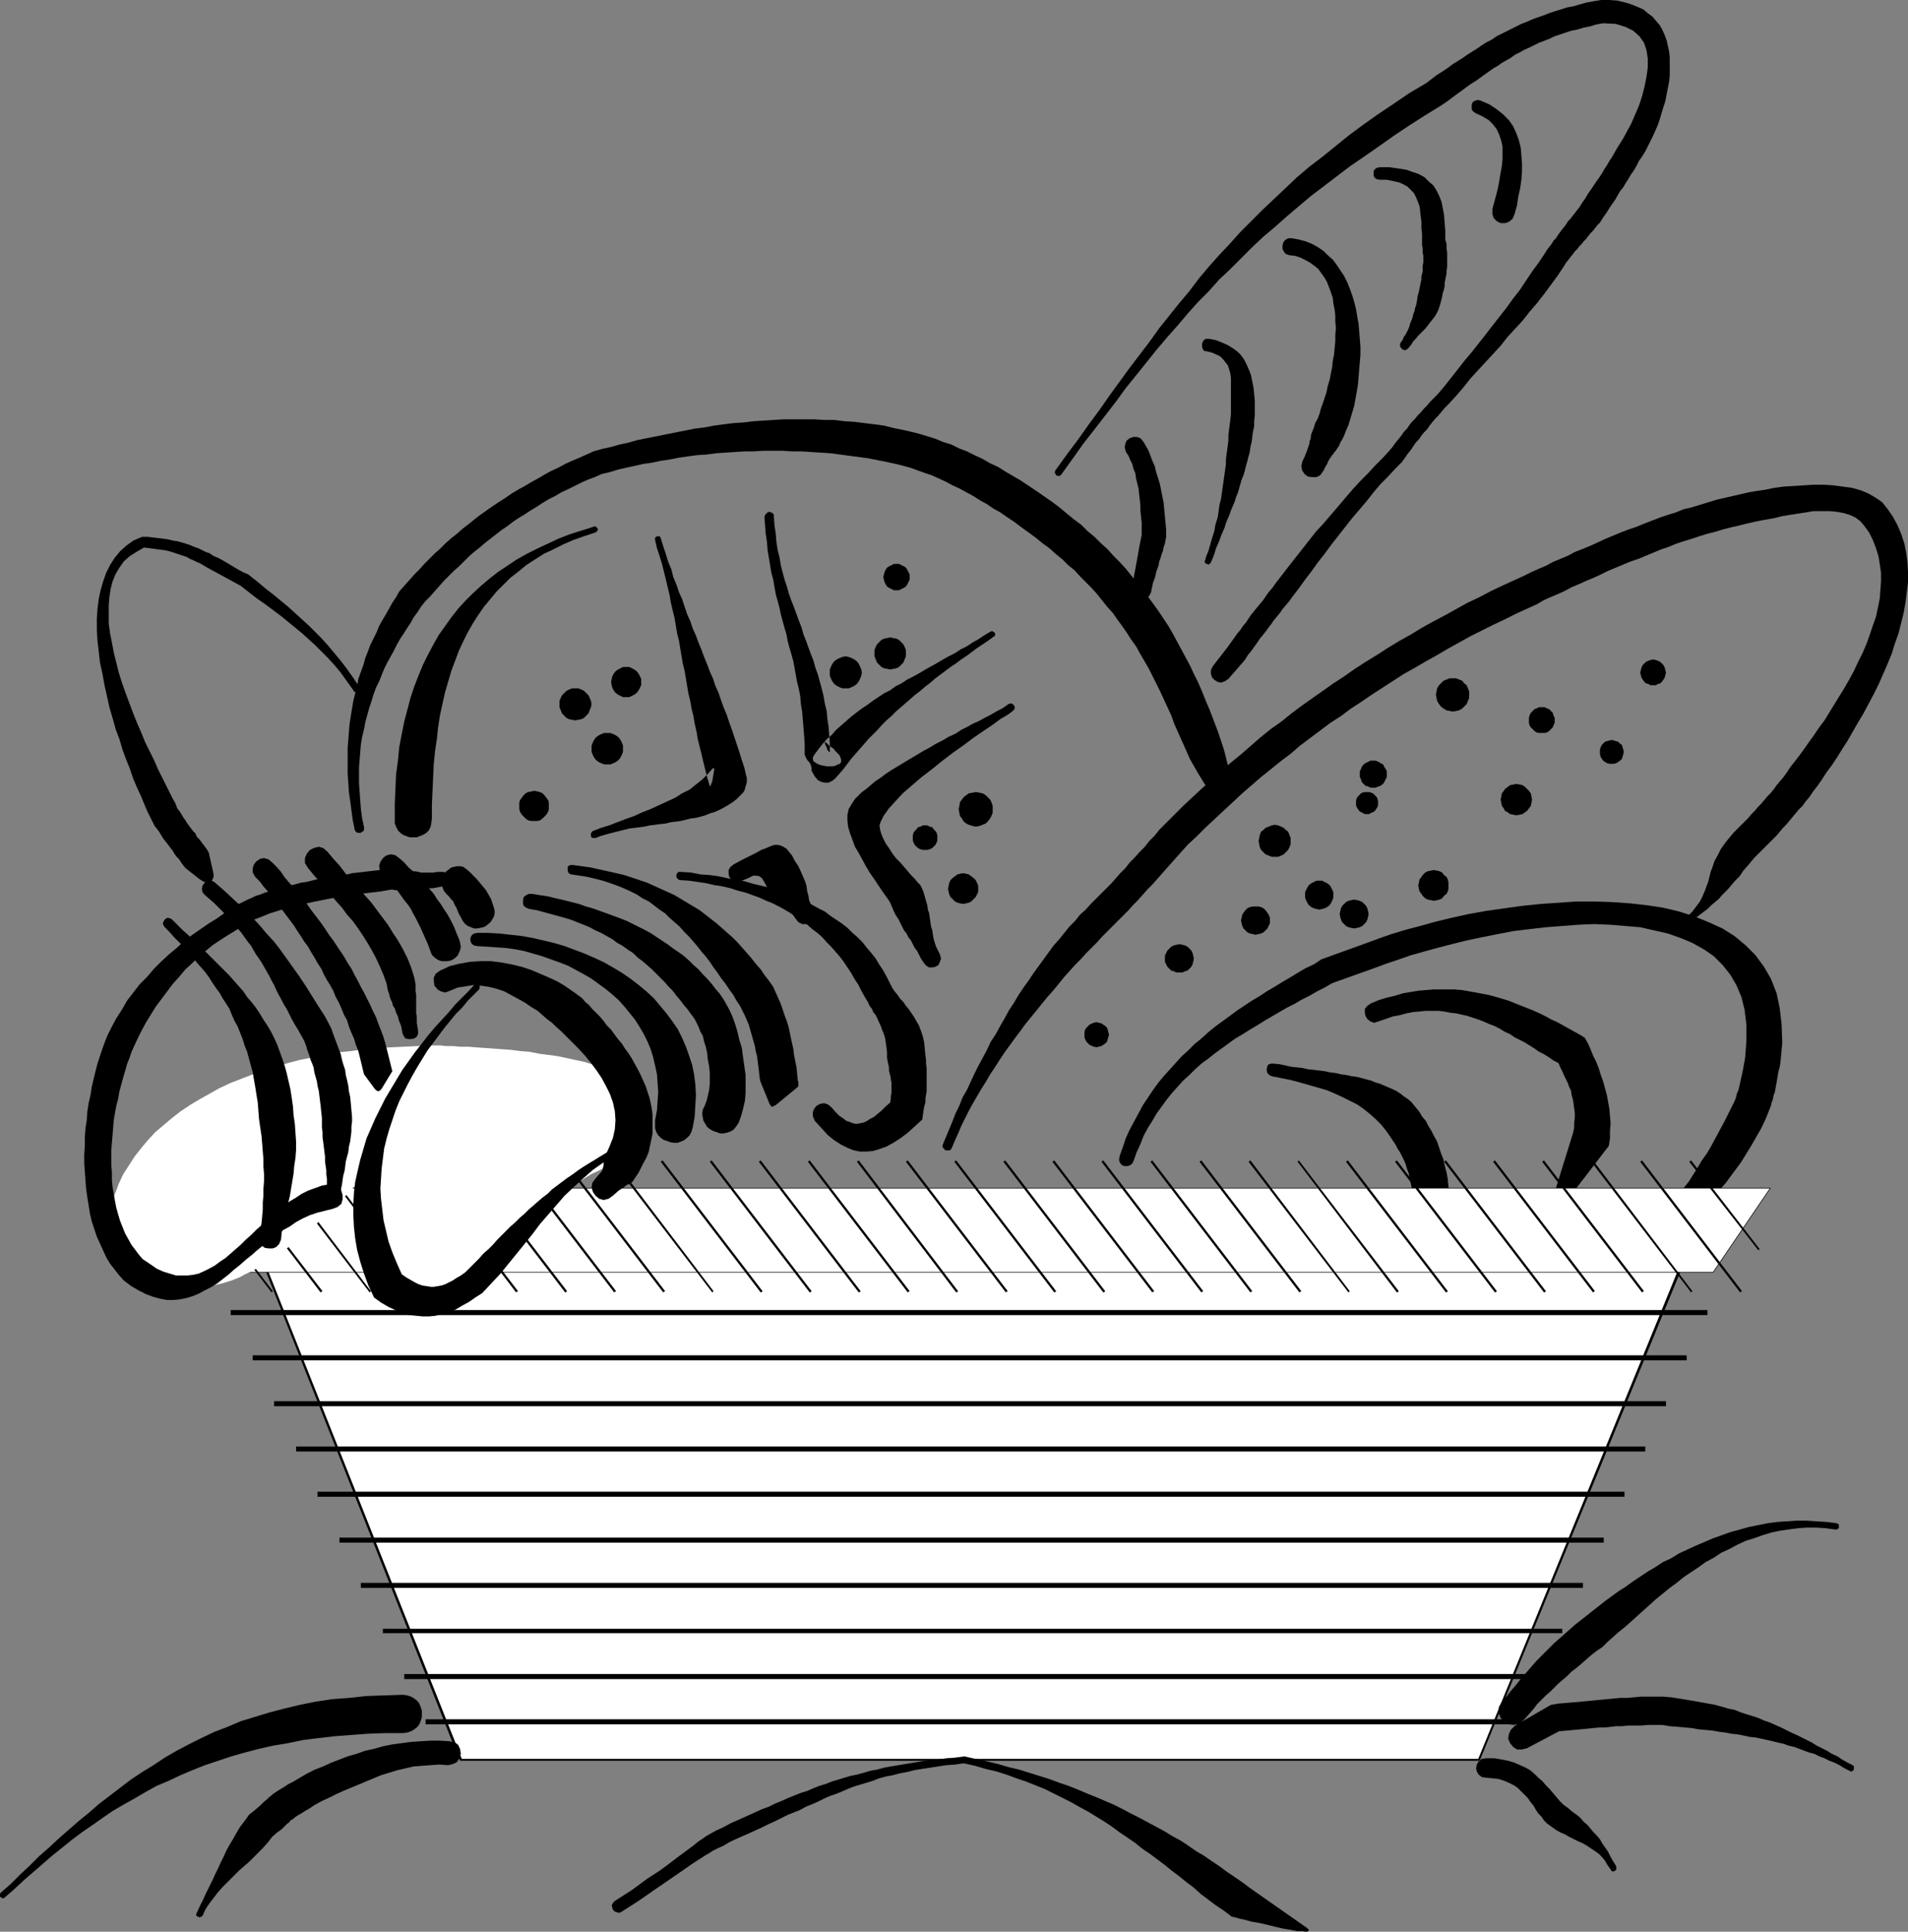 <?xml version="1.0" encoding="UTF-8" standalone="no"?>
<svg
   version="1.0"
   width="129.766mm"
   height="131.359mm"
   id="svg110"
   sodipodi:docname="Bread Basket 1.wmf"
   xmlns:inkscape="http://www.inkscape.org/namespaces/inkscape"
   xmlns:sodipodi="http://sodipodi.sourceforge.net/DTD/sodipodi-0.dtd"
   xmlns="http://www.w3.org/2000/svg"
   xmlns:svg="http://www.w3.org/2000/svg">
  <rect width="100%" height="100%" fill="#808080" stroke="none"/>
  <sodipodi:namedview
     id="namedview110"
     pagecolor="#ffffff"
     bordercolor="#000000"
     borderopacity="0.25"
     inkscape:showpageshadow="2"
     inkscape:pageopacity="0.0"
     inkscape:pagecheckerboard="0"
     inkscape:deskcolor="#d1d1d1"
     inkscape:document-units="mm" />
  <defs
     id="defs1">
    <pattern
       id="WMFhbasepattern"
       patternUnits="userSpaceOnUse"
       width="6"
       height="6"
       x="0"
       y="0" />
  </defs>
  <path
     style="fill:#000000;fill-opacity:1;fill-rule:evenodd;stroke:none"
     d="m 287.809,297.11 0.808,-2.262 0.808,-2.423 0.97,-2.1 1.131,-2.1 1.131,-2.1 1.131,-2.1 1.293,-1.939 1.293,-1.939 1.293,-1.777 1.454,-1.777 1.616,-1.777 1.454,-1.616 1.616,-1.777 1.616,-1.454 1.616,-1.616 1.778,-1.454 1.778,-1.616 1.778,-1.454 1.778,-1.292 1.778,-1.292 1.939,-1.454 1.939,-1.292 1.939,-1.292 1.939,-1.131 1.939,-1.292 1.939,-1.131 2.101,-1.292 1.939,-1.131 2.101,-1.292 1.939,-1.131 2.101,-0.969 1.939,-1.292 11.635,-4.201 3.07,-1.131 3.232,-1.131 3.717,-1.131 3.717,-0.969 4.04,-1.131 4.04,-0.969 4.363,-0.969 4.525,-0.808 4.525,-0.646 4.686,-0.646 4.686,-0.485 4.686,-0.323 4.686,-0.323 h 4.525 l 4.686,0.162 4.525,0.323 4.363,0.485 4.202,0.646 4.04,0.969 4.04,1.292 3.555,1.454 3.555,1.616 3.07,1.939 2.909,2.423 2.424,2.423 2.262,3.07 1.778,3.07 1.454,3.716 0.808,3.877 0.485,4.201 0.162,4.685 -0.485,5.17 -0.162,0.969 -0.323,1.131 -0.162,0.969 -0.162,0.969 -0.162,0.969 -0.162,0.808 -0.162,0.969 -0.162,0.808 -0.323,0.808 -0.162,0.969 -0.323,0.808 -0.162,0.808 -0.323,0.808 -0.323,0.808 -0.323,0.808 -0.323,0.808 -1.131,2.423 -1.293,2.262 -1.293,2.262 -1.293,2.1 -1.293,2.1 -1.293,1.777 -1.454,1.939 -1.293,1.777 -1.454,1.616 -1.454,1.777 -1.454,1.616 -1.616,1.454 -1.454,1.454 -1.616,1.454 -1.616,1.454 -1.616,1.292 -1.616,1.454 -1.778,1.131 -1.778,1.292 -1.778,1.292 -1.778,1.292 -1.778,1.131 -1.939,1.292 -1.939,1.131 -2.101,1.292 -1.939,1.131 -2.101,1.292 -2.101,1.292 -2.101,1.292 -2.262,1.292 -2.262,1.292 -2.262,1.292 -0.646,0.162 h -0.323 l -0.485,-0.162 -0.323,-0.323 -0.162,-0.485 v -0.485 l 0.162,-0.323 0.485,-0.485 2.101,-1.292 2.262,-1.292 1.939,-1.131 2.101,-1.454 1.778,-1.292 1.939,-1.131 1.778,-1.292 1.616,-1.292 1.778,-1.292 1.616,-1.292 1.616,-1.454 1.454,-1.292 1.616,-1.292 1.454,-1.454 1.454,-1.454 1.293,-1.454 1.293,-1.454 1.454,-1.454 1.131,-1.616 1.293,-1.616 1.293,-1.616 1.293,-1.616 1.131,-1.777 1.131,-1.777 1.131,-1.939 1.293,-1.777 1.131,-1.939 1.131,-2.1 1.131,-2.1 1.131,-2.1 1.131,-2.262 1.131,-2.262 0.323,-0.646 0.323,-0.808 0.162,-0.646 0.162,-0.646 0.323,-0.646 0.162,-0.646 0.162,-0.646 0.162,-0.808 0.162,-0.646 0.162,-0.808 0.162,-0.646 0.162,-0.808 0.162,-0.808 0.162,-0.969 0.162,-0.808 0.162,-0.969 0.323,-4.362 v -4.039 l -0.485,-3.877 -0.808,-3.231 -1.293,-3.07 -1.616,-2.747 -1.939,-2.423 -2.262,-2.262 -2.586,-1.777 -2.909,-1.616 -3.07,-1.292 -3.232,-1.131 -3.555,-0.808 -3.555,-0.808 -3.878,-0.323 -3.878,-0.323 -4.04,-0.162 -4.04,0.162 -4.202,0.323 -4.202,0.323 -4.202,0.485 -4.04,0.485 -4.202,0.808 -4.04,0.808 -3.878,0.808 -3.878,0.969 -3.717,0.969 -3.555,0.969 -3.394,0.969 -3.232,1.131 -2.909,0.969 -2.586,0.969 -11.312,4.039 -1.939,1.131 -1.939,0.969 -1.939,1.131 -1.939,0.969 -1.939,1.131 -1.939,0.969 -1.939,1.131 -1.939,1.131 -1.939,1.131 -1.778,1.131 -1.939,1.131 -1.778,1.131 -1.939,1.131 -1.778,1.292 -1.778,1.292 -1.778,1.292 -1.616,1.292 -1.778,1.292 -1.616,1.454 -1.454,1.454 -1.616,1.454 -1.454,1.616 -1.454,1.616 -1.293,1.616 -1.293,1.777 -1.293,1.777 -1.131,1.939 -1.131,1.777 -1.131,2.1 -0.808,2.1 -0.97,2.1 -0.808,2.262 -0.323,0.646 -0.646,0.485 -0.646,0.162 h -0.808 l -0.646,-0.323 -0.485,-0.646 -0.162,-0.646 z"
     id="path1" />
  <path
     style="fill:#000000;fill-opacity:1;fill-rule:evenodd;stroke:none"
     d="m 327.401,273.36 1.616,0.162 1.454,0.323 1.454,0.323 1.454,0.162 1.454,0.162 1.454,0.323 1.454,0.162 1.454,0.162 1.293,0.162 1.454,0.323 1.454,0.162 1.293,0.323 1.293,0.162 1.454,0.323 1.293,0.162 1.293,0.323 1.131,0.323 1.293,0.323 1.131,0.485 1.131,0.323 1.131,0.485 1.131,0.485 1.131,0.485 0.97,0.485 0.97,0.646 0.808,0.646 0.97,0.646 0.97,0.808 0.646,0.808 0.808,0.969 0.646,0.808 0.646,1.131 0.97,1.131 0.646,1.292 0.808,1.292 0.646,1.292 0.808,1.454 0.485,1.454 0.485,1.454 0.646,1.616 0.323,1.616 0.485,1.777 0.323,1.777 0.162,1.777 0.323,2.1 0.162,1.939 v 2.1 2.262 l -0.808,2.423 -0.97,1.454 -0.808,0.808 -0.97,0.323 -0.97,0.162 -1.293,0.485 -1.454,1.131 -1.778,1.939 -0.162,0.162 -0.323,0.162 h -0.323 l -0.323,-0.162 -0.162,-0.323 -0.162,-0.162 v -0.323 l 0.162,-0.323 0.646,-0.969 0.646,-0.808 0.162,-0.646 0.162,-0.485 v -0.323 -0.323 l -0.162,-0.323 -0.162,-0.323 -0.323,-0.162 -0.323,-0.485 -0.162,-0.323 -0.162,-0.485 v -0.646 -0.808 l 0.162,-0.969 0.323,-1.131 v -1.777 l -0.162,-1.616 v -1.454 l -0.162,-1.454 -0.323,-1.454 -0.323,-1.292 -0.162,-1.131 -0.485,-1.292 -0.323,-1.131 -0.485,-1.131 -0.485,-0.969 -0.485,-0.969 -0.646,-0.969 -0.485,-0.969 -0.646,-0.969 -0.646,-0.969 -1.131,-1.616 -1.293,-1.616 -1.454,-1.454 -1.454,-1.292 -1.616,-1.292 -1.616,-1.131 -1.939,-0.969 -1.939,-0.969 -2.101,-0.969 -1.939,-0.808 -2.262,-0.646 -2.262,-0.646 -2.262,-0.646 -2.424,-0.646 -2.424,-0.485 -2.424,-0.485 -0.646,-0.323 -0.485,-0.485 -0.162,-0.646 v -0.485 l 0.162,-0.646 0.323,-0.485 0.646,-0.162 z"
     id="path2" />
  <path
     style="fill:#000000;fill-opacity:1;fill-rule:evenodd;stroke:none"
     d="m 352.449,257.85 1.939,-0.808 2.101,-0.646 2.101,-0.485 2.101,-0.646 1.939,-0.323 1.939,-0.323 1.939,-0.162 1.939,-0.162 h 1.939 1.778 1.778 l 1.939,0.162 1.778,0.323 1.778,0.323 1.778,0.323 1.616,0.323 1.778,0.485 1.616,0.485 1.616,0.485 1.616,0.646 1.616,0.646 1.616,0.646 1.616,0.646 1.454,0.646 1.616,0.808 1.454,0.808 1.454,0.646 1.454,0.808 1.454,0.808 1.454,0.808 1.454,0.808 1.293,0.808 0.808,1.454 0.646,1.454 0.646,1.616 0.808,1.616 0.646,1.616 0.485,1.616 0.646,1.777 0.485,1.777 0.485,1.777 0.323,1.777 0.323,1.777 0.162,1.939 0.162,1.777 -0.162,1.939 v 1.939 l -0.323,1.939 -10.181,13.248 -0.646,0.646 -0.646,0.323 h -0.808 l -0.646,-0.162 -0.485,-0.485 -0.323,-0.646 -0.162,-0.646 0.162,-0.969 4.525,-14.54 0.323,-1.454 v -1.292 l 0.162,-1.292 v -1.292 l -0.162,-1.131 -0.162,-1.292 -0.162,-0.969 -0.323,-1.131 -0.162,-1.131 -0.485,-0.969 -0.323,-0.969 -0.485,-0.969 -0.485,-0.969 -0.485,-1.131 -0.485,-0.969 -0.485,-1.131 -1.293,-0.646 -1.131,-0.808 -1.293,-0.808 -1.293,-0.646 -1.131,-0.808 -1.293,-0.808 -1.293,-0.808 -1.293,-0.646 -1.293,-0.646 -1.131,-0.808 -1.454,-0.646 -1.293,-0.808 -1.293,-0.646 -1.293,-0.485 -1.454,-0.646 -1.293,-0.485 -1.454,-0.485 -1.454,-0.485 -1.454,-0.323 -1.454,-0.323 -1.454,-0.162 -1.616,-0.323 -1.454,-0.162 h -1.616 -1.616 l -1.616,0.162 -1.778,0.162 -1.616,0.323 -1.778,0.485 -1.778,0.323 -1.778,0.646 -1.939,0.646 -0.97,0.323 -0.97,-0.323 -0.808,-0.646 -0.485,-0.808 -0.162,-0.808 v -0.969 l 0.646,-0.808 z"
     id="path3" />
  <path
     style="fill:#ffffff;fill-opacity:1;fill-rule:evenodd;stroke:none"
     d="M 64.155,315.204 H 436.32 l -56.237,137.003 h -261.63 z"
     id="path4" />
  <path
     style="fill:#000000;fill-opacity:1;fill-rule:evenodd;stroke:none"
     d="m 436.643,315.366 -0.323,-0.485 H 64.155 v 0.646 H 436.32 l -0.323,-0.485 0.646,0.323 0.162,-0.485 h -0.485 z"
     id="path5" />
  <path
     style="fill:#000000;fill-opacity:1;fill-rule:evenodd;stroke:none"
     d="m 380.083,452.531 0.323,-0.162 56.237,-137.003 -0.646,-0.323 -56.075,137.165 0.162,-0.162 v 0.485 h 0.162 l 0.162,-0.162 z"
     id="path6" />
  <path
     style="fill:#000000;fill-opacity:1;fill-rule:evenodd;stroke:none"
     d="m 118.129,452.369 0.323,0.162 h 261.63 v -0.485 h -261.63 l 0.323,0.162 -0.646,0.162 0.162,0.162 h 0.162 z"
     id="path7" />
  <path
     style="fill:#000000;fill-opacity:1;fill-rule:evenodd;stroke:none"
     d="m 64.155,314.881 -0.323,0.485 54.298,137.003 0.646,-0.162 -54.459,-137.165 -0.162,0.485 v -0.646 h -0.485 l 0.162,0.485 z"
     id="path8" />
  <path
     style="fill:#ffffff;fill-opacity:1;fill-rule:evenodd;stroke:none"
     d="m 44.278,305.349 h 410.787 l -14.706,21.649 H 61.085 Z"
     id="path9" />
  <path
     style="fill:none;stroke:#000000;stroke-width:0.162px;stroke-linecap:round;stroke-linejoin:round;stroke-miterlimit:4;stroke-dasharray:none;stroke-opacity:1"
     d="m 44.278,305.349 h 410.787 l -14.706,21.649 H 61.085 L 44.278,305.349"
     id="path10" />
  <path
     style="fill:#000000;fill-opacity:1;fill-rule:evenodd;stroke:none"
     d="m 69.973,332.007 0.162,-0.162 -25.533,-33.605 -0.485,0.323 25.694,33.605 z"
     id="path11" />
  <path
     style="fill:#000000;fill-opacity:1;fill-rule:evenodd;stroke:none"
     d="m 82.578,332.007 0.323,-0.162 -25.856,-33.605 -0.323,0.323 25.694,33.605 z"
     id="path12" />
  <path
     style="fill:#000000;fill-opacity:1;fill-rule:evenodd;stroke:none"
     d="m 95.182,332.007 0.162,-0.162 -25.533,-33.605 -0.485,0.323 25.694,33.605 z"
     id="path13" />
  <path
     style="fill:#000000;fill-opacity:1;fill-rule:evenodd;stroke:none"
     d="m 107.787,332.007 0.162,-0.162 -25.694,-33.605 -0.323,0.323 25.533,33.605 z"
     id="path14" />
  <path
     style="fill:#000000;fill-opacity:1;fill-rule:evenodd;stroke:none"
     d="m 120.392,332.007 0.162,-0.162 -25.694,-33.605 -0.485,0.323 25.694,33.605 z"
     id="path15" />
  <path
     style="fill:#000000;fill-opacity:1;fill-rule:evenodd;stroke:none"
     d="m 132.835,332.007 0.323,-0.162 -25.694,-33.605 -0.485,0.323 25.694,33.605 z"
     id="path16" />
  <path
     style="fill:#000000;fill-opacity:1;fill-rule:evenodd;stroke:none"
     d="m 145.601,332.007 0.162,-0.162 -25.694,-33.605 -0.485,0.323 25.694,33.605 z"
     id="path17" />
  <path
     style="fill:#000000;fill-opacity:1;fill-rule:evenodd;stroke:none"
     d="m 158.045,332.007 0.323,-0.162 -25.694,-33.605 -0.485,0.323 25.694,33.605 z"
     id="path18" />
  <path
     style="fill:#000000;fill-opacity:1;fill-rule:evenodd;stroke:none"
     d="m 170.649,332.007 0.323,-0.162 -25.694,-33.605 -0.485,0.323 25.694,33.605 z"
     id="path19" />
  <path
     style="fill:#000000;fill-opacity:1;fill-rule:evenodd;stroke:none"
     d="m 183.254,332.007 0.162,-0.162 -25.533,-33.605 -0.485,0.323 25.694,33.605 z"
     id="path20" />
  <path
     style="fill:#000000;fill-opacity:1;fill-rule:evenodd;stroke:none"
     d="m 195.859,332.007 0.162,-0.162 -25.694,-33.605 -0.485,0.323 25.694,33.605 z"
     id="path21" />
  <path
     style="fill:#000000;fill-opacity:1;fill-rule:evenodd;stroke:none"
     d="m 208.464,332.007 0.162,-0.162 -25.694,-33.605 -0.485,0.323 25.694,33.605 z"
     id="path22" />
  <path
     style="fill:#000000;fill-opacity:1;fill-rule:evenodd;stroke:none"
     d="m 221.069,332.007 0.162,-0.162 -25.694,-33.605 -0.485,0.323 25.694,33.605 z"
     id="path23" />
  <path
     style="fill:#000000;fill-opacity:1;fill-rule:evenodd;stroke:none"
     d="m 233.512,332.007 0.323,-0.162 -25.694,-33.605 -0.485,0.323 25.694,33.605 z"
     id="path24" />
  <path
     style="fill:#000000;fill-opacity:1;fill-rule:evenodd;stroke:none"
     d="m 246.117,332.007 0.162,-0.162 -25.533,-33.605 -0.485,0.323 25.533,33.605 z"
     id="path25" />
  <path
     style="fill:#000000;fill-opacity:1;fill-rule:evenodd;stroke:none"
     d="m 258.721,332.007 0.323,-0.162 -25.694,-33.605 -0.485,0.323 25.694,33.605 z"
     id="path26" />
  <path
     style="fill:#000000;fill-opacity:1;fill-rule:evenodd;stroke:none"
     d="m 271.326,332.007 0.162,-0.162 -25.694,-33.605 -0.485,0.323 25.694,33.605 z"
     id="path27" />
  <path
     style="fill:#000000;fill-opacity:1;fill-rule:evenodd;stroke:none"
     d="m 283.931,332.007 0.162,-0.162 -25.694,-33.605 -0.485,0.323 25.694,33.605 z"
     id="path28" />
  <path
     style="fill:#000000;fill-opacity:1;fill-rule:evenodd;stroke:none"
     d="m 296.374,332.007 0.323,-0.162 -25.694,-33.605 -0.485,0.323 25.694,33.605 z"
     id="path29" />
  <path
     style="fill:#000000;fill-opacity:1;fill-rule:evenodd;stroke:none"
     d="m 308.979,332.007 0.323,-0.162 -25.694,-33.605 -0.485,0.323 25.694,33.605 z"
     id="path30" />
  <path
     style="fill:#000000;fill-opacity:1;fill-rule:evenodd;stroke:none"
     d="m 321.584,332.007 0.323,-0.162 -25.694,-33.605 -0.485,0.323 25.694,33.605 z"
     id="path31" />
  <path
     style="fill:#000000;fill-opacity:1;fill-rule:evenodd;stroke:none"
     d="m 334.188,332.007 0.323,-0.162 -25.694,-33.605 -0.485,0.323 25.694,33.605 z"
     id="path32" />
  <path
     style="fill:#000000;fill-opacity:1;fill-rule:evenodd;stroke:none"
     d="m 346.793,332.007 0.162,-0.162 -25.533,-33.605 -0.485,0.323 25.694,33.605 z"
     id="path33" />
  <path
     style="fill:#000000;fill-opacity:1;fill-rule:evenodd;stroke:none"
     d="m 359.398,332.007 0.162,-0.162 -25.694,-33.605 -0.323,0.323 25.533,33.605 z"
     id="path34" />
  <path
     style="fill:#000000;fill-opacity:1;fill-rule:evenodd;stroke:none"
     d="m 372.003,332.007 0.162,-0.162 -25.694,-33.605 -0.485,0.323 25.694,33.605 z"
     id="path35" />
  <path
     style="fill:#000000;fill-opacity:1;fill-rule:evenodd;stroke:none"
     d="m 384.608,332.007 0.162,-0.162 -25.694,-33.605 -0.485,0.323 25.694,33.605 z"
     id="path36" />
  <path
     style="fill:#000000;fill-opacity:1;fill-rule:evenodd;stroke:none"
     d="m 397.212,332.007 0.162,-0.162 -25.694,-33.605 -0.485,0.323 25.694,33.605 z"
     id="path37" />
  <path
     style="fill:#000000;fill-opacity:1;fill-rule:evenodd;stroke:none"
     d="m 409.656,332.007 0.323,-0.162 -25.694,-33.605 -0.485,0.323 25.694,33.605 z"
     id="path38" />
  <path
     style="fill:#000000;fill-opacity:1;fill-rule:evenodd;stroke:none"
     d="m 422.26,332.007 0.323,-0.162 -25.694,-33.605 -0.485,0.323 25.694,33.605 z"
     id="path39" />
  <path
     style="fill:#000000;fill-opacity:1;fill-rule:evenodd;stroke:none"
     d="m 434.865,332.007 0.162,-0.162 -25.533,-33.605 -0.485,0.323 25.694,33.605 z"
     id="path40" />
  <path
     style="fill:#000000;fill-opacity:1;fill-rule:evenodd;stroke:none"
     d="m 447.47,332.007 0.323,-0.162 -25.694,-33.605 -0.485,0.323 25.694,33.605 z"
     id="path41" />
  <path
     style="fill:#000000;fill-opacity:1;fill-rule:evenodd;stroke:none"
     d="m 452.156,321.182 0.162,-0.162 -17.614,-22.78 -0.485,0.323 17.776,22.78 z"
     id="path42" />
  <path
     style="fill:#000000;fill-opacity:1;fill-rule:evenodd;stroke:none"
     d="m 390.91,442.514 v -0.646 H 109.403 v 1.292 h 281.507 z"
     id="path43" />
  <path
     style="fill:#000000;fill-opacity:1;fill-rule:evenodd;stroke:none"
     d="m 396.243,430.882 v -0.646 H 103.909 v 1.292 h 292.334 z"
     id="path44" />
  <path
     style="fill:#000000;fill-opacity:1;fill-rule:evenodd;stroke:none"
     d="m 401.576,419.249 v -0.646 H 98.414 v 1.131 H 401.576 Z"
     id="path45" />
  <path
     style="fill:#000000;fill-opacity:1;fill-rule:evenodd;stroke:none"
     d="M 406.908,407.455 V 406.809 H 92.758 v 1.292 H 406.908 Z"
     id="path46" />
  <path
     style="fill:#000000;fill-opacity:1;fill-rule:evenodd;stroke:none"
     d="m 412.241,395.823 v -0.646 H 87.264 v 1.292 H 412.241 Z"
     id="path47" />
  <path
     style="fill:#000000;fill-opacity:1;fill-rule:evenodd;stroke:none"
     d="m 417.574,384.029 v -0.646 H 81.608 v 1.292 H 417.574 Z"
     id="path48" />
  <path
     style="fill:#000000;fill-opacity:1;fill-rule:evenodd;stroke:none"
     d="m 422.907,372.397 v -0.646 H 76.114 v 1.292 H 422.907 Z"
     id="path49" />
  <path
     style="fill:#000000;fill-opacity:1;fill-rule:evenodd;stroke:none"
     d="m 428.24,360.764 v -0.646 H 70.458 v 1.292 H 428.24 Z"
     id="path50" />
  <path
     style="fill:#000000;fill-opacity:1;fill-rule:evenodd;stroke:none"
     d="m 433.572,348.971 v -0.646 H 64.963 v 1.292 H 433.572 Z"
     id="path51" />
  <path
     style="fill:#000000;fill-opacity:1;fill-rule:evenodd;stroke:none"
     d="m 438.905,337.338 v -0.646 H 59.307 v 1.292 H 438.905 Z"
     id="path52" />
  <path
     style="fill:#000000;fill-opacity:1;fill-rule:evenodd;stroke:none"
     d="m 103.585,445.422 h -4.686 l -4.363,0.162 -4.363,0.323 -4.202,0.323 -4.202,0.485 -3.878,0.485 -3.878,0.808 -3.878,0.646 -3.555,0.808 -3.717,0.969 -3.394,0.969 -3.394,1.131 -3.394,1.131 -3.232,1.292 -3.07,1.292 -3.07,1.454 -3.07,1.292 -2.909,1.616 -2.747,1.616 -2.909,1.616 -2.747,1.616 -2.586,1.777 -2.747,1.939 -2.586,1.777 -2.586,1.939 -2.586,2.1 -2.424,1.939 -2.424,2.1 -2.424,2.1 -2.424,2.1 -2.424,2.262 -2.424,2.1 -0.162,0.162 -0.485,0.162 L 0.485,487.751 0.162,487.589 0,487.428 v -0.323 -0.323 l 0.162,-0.323 2.586,-2.262 2.424,-2.423 2.424,-2.262 2.424,-2.423 2.586,-2.262 2.424,-2.262 2.586,-2.262 2.586,-2.262 2.586,-2.1 2.586,-2.262 2.747,-2.1 2.747,-2.1 2.747,-2.1 2.909,-1.939 2.909,-1.777 2.909,-1.939 3.07,-1.777 3.07,-1.616 3.232,-1.616 3.394,-1.616 3.394,-1.292 3.394,-1.454 3.717,-1.131 3.717,-1.131 3.717,-0.969 4.04,-0.969 4.04,-0.808 4.202,-0.646 4.363,-0.323 4.525,-0.485 4.525,-0.162 4.848,-0.162 1.131,0.162 0.97,0.323 0.808,0.485 0.808,0.646 0.485,0.646 0.323,0.808 0.323,0.969 v 0.969 0.808 l -0.323,0.969 -0.323,0.808 -0.485,0.646 -0.808,0.646 -0.808,0.485 -0.97,0.323 z"
     id="path53" />
  <path
     style="fill:#000000;fill-opacity:1;fill-rule:evenodd;stroke:none"
     d="m 115.221,453.662 -2.262,-0.162 -2.262,0.162 -2.262,0.162 -2.101,0.162 -2.101,0.485 -2.101,0.485 -2.101,0.646 -2.101,0.646 -1.939,0.808 -1.939,0.808 -1.939,0.808 -1.939,0.808 -1.939,0.808 -1.778,0.808 -1.939,0.969 -1.778,0.808 -1.778,0.969 -1.454,0.969 -1.131,0.646 -0.97,0.646 -0.646,0.323 -0.485,0.323 -0.485,0.323 -0.323,0.323 -0.485,0.323 -0.323,0.162 -0.323,0.485 -0.485,0.323 -0.646,0.646 -0.808,0.808 -1.131,0.808 -1.293,1.131 -1.131,1.454 -1.293,1.454 -1.131,1.131 -1.293,1.292 -1.131,1.131 -1.131,0.969 -1.293,1.131 -1.131,1.131 -1.131,1.131 -1.131,1.131 -1.131,1.131 -1.131,1.292 -0.97,1.292 -1.131,1.454 -0.97,1.454 -0.808,1.777 -0.323,0.162 -0.323,0.162 h -0.162 l -0.323,-0.162 -0.323,-0.162 -0.162,-0.162 v -0.323 l 0.162,-0.323 0.808,-1.777 0.808,-1.616 0.808,-1.777 0.808,-1.616 0.808,-1.616 0.646,-1.454 0.808,-1.616 0.646,-1.454 0.808,-1.616 0.646,-1.454 0.808,-1.454 0.97,-1.616 0.808,-1.454 0.97,-1.616 1.131,-1.454 1.131,-1.616 1.616,-1.292 1.131,-0.969 0.97,-0.969 0.808,-0.646 0.646,-0.646 0.646,-0.485 0.323,-0.323 0.485,-0.323 0.485,-0.323 0.485,-0.323 0.808,-0.485 0.808,-0.485 0.97,-0.646 1.293,-0.646 1.616,-0.969 1.939,-1.131 1.939,-0.969 2.101,-0.808 2.101,-0.969 2.101,-0.808 2.101,-0.808 2.262,-0.646 2.262,-0.808 2.262,-0.485 2.262,-0.646 2.424,-0.485 2.424,-0.323 2.424,-0.323 2.424,-0.162 2.424,-0.162 h 2.586 l 2.424,0.162 1.454,0.323 0.808,0.646 0.485,1.131 0.162,1.131 -0.323,0.969 -0.646,1.131 -0.97,0.485 z"
     id="path54" />
  <path
     style="fill:#000000;fill-opacity:1;fill-rule:evenodd;stroke:none"
     d="m 389.456,443.483 9.211,-5.331 1.939,-0.323 1.939,-0.162 1.939,-0.162 1.778,-0.162 1.778,-0.162 1.616,-0.162 1.778,-0.162 1.616,-0.162 1.778,-0.162 1.616,-0.162 h 1.778 l 1.778,-0.162 1.778,-0.162 h 1.939 1.939 1.939 l 1.939,0.162 2.101,0.323 1.939,0.323 1.939,0.323 1.778,0.323 1.778,0.323 1.778,0.323 1.778,0.485 1.616,0.485 1.616,0.323 1.616,0.646 1.454,0.485 1.616,0.485 1.454,0.485 1.454,0.646 1.454,0.485 1.454,0.646 1.454,0.646 1.293,0.646 1.293,0.646 1.454,0.646 1.293,0.646 1.293,0.646 1.293,0.646 1.293,0.808 1.293,0.646 1.293,0.646 1.293,0.808 1.454,0.646 1.131,0.808 1.454,0.808 1.293,0.646 0.323,0.323 v 0.162 0.323 0.323 l -0.162,0.162 -0.323,0.323 h -0.323 l -0.323,-0.162 -1.293,-0.646 -1.293,-0.808 -1.293,-0.646 -1.293,-0.485 -1.293,-0.646 -1.293,-0.485 -1.293,-0.646 -1.293,-0.323 -1.293,-0.485 -1.293,-0.485 -1.293,-0.485 -1.454,-0.323 -1.293,-0.485 -1.454,-0.323 -1.293,-0.323 -1.454,-0.323 -1.454,-0.323 -1.454,-0.323 -1.616,-0.162 -1.454,-0.323 -1.616,-0.323 -1.616,-0.162 -1.616,-0.323 -1.454,-0.162 -1.778,-0.323 -1.778,-0.162 -1.778,-0.162 -1.778,-0.323 -1.778,-0.162 -1.939,-0.162 -1.939,-0.162 -1.939,-0.323 h -1.939 -1.778 l -1.778,0.162 h -1.616 -1.616 l -1.616,0.162 h -1.454 l -1.454,0.162 -1.454,0.162 h -1.454 l -1.616,0.162 -1.616,0.162 -1.616,0.162 -1.778,0.162 -1.778,0.162 -1.939,0.162 -8.242,4.362 -1.293,0.323 h -1.293 l -0.97,-0.646 -0.808,-0.969 -0.485,-1.131 0.162,-1.131 0.485,-1.131 z"
     id="path55" />
  <path
     style="fill:#000000;fill-opacity:1;fill-rule:evenodd;stroke:none"
     d="m 386.062,437.344 1.293,-1.454 1.131,-1.454 1.131,-1.292 1.131,-1.454 1.131,-1.292 0.97,-1.131 1.131,-1.292 0.97,-1.131 1.131,-1.131 1.131,-1.131 1.131,-1.131 1.131,-1.131 1.293,-1.131 1.293,-1.131 1.454,-1.292 1.454,-1.292 1.454,-1.131 1.454,-1.131 1.616,-1.292 1.454,-1.131 1.616,-1.292 1.778,-1.292 1.778,-1.292 1.778,-1.131 1.778,-1.292 1.939,-1.292 1.939,-1.292 1.939,-1.131 1.939,-1.292 2.101,-0.969 2.101,-1.292 2.101,-0.969 2.101,-0.969 2.262,-0.969 2.262,-0.969 2.262,-0.808 2.262,-0.808 2.424,-0.646 2.262,-0.646 2.424,-0.485 2.424,-0.485 2.424,-0.323 2.586,-0.162 2.424,-0.162 h 2.586 l 2.424,0.162 2.586,0.162 2.586,0.323 0.323,0.162 0.323,0.162 v 0.323 0.323 0.323 l -0.323,0.162 -0.162,0.162 h -0.485 l -2.424,-0.323 -2.424,-0.162 h -2.424 l -2.262,0.162 -2.424,0.323 -2.262,0.323 -2.262,0.485 -2.101,0.646 -2.262,0.808 -2.101,0.646 -2.101,0.969 -2.101,1.131 -2.101,0.969 -1.939,1.292 -2.101,1.131 -1.778,1.292 -1.939,1.292 -1.939,1.292 -1.778,1.454 -1.778,1.292 -1.778,1.454 -1.778,1.454 -1.616,1.454 -1.616,1.454 -1.616,1.454 -1.616,1.454 -1.454,1.292 -1.616,1.292 -1.454,1.292 -1.454,1.292 -1.293,1.292 -1.454,0.969 -1.454,1.131 -1.293,1.131 -1.293,1.131 -1.131,0.969 -1.293,0.969 -1.131,1.131 -1.131,0.969 -1.131,0.969 -0.97,0.969 -1.131,1.131 -1.131,0.969 -1.131,1.131 -1.131,1.131 -0.97,1.292 -1.131,1.292 -1.293,1.454 -1.131,0.969 -1.454,0.323 -1.293,-0.162 -1.131,-0.646 -0.97,-0.969 -0.485,-1.292 v -1.454 z"
     id="path56" />
  <path
     style="fill:#000000;fill-opacity:1;fill-rule:evenodd;stroke:none"
     d="m 382.022,451.885 h 2.101 l 1.939,0.323 1.616,0.323 1.616,0.485 1.454,0.646 1.454,0.646 1.131,0.646 1.131,0.969 0.97,0.969 0.97,0.808 0.97,1.131 0.97,0.969 0.808,0.969 0.97,1.131 0.808,0.969 0.97,0.969 1.131,0.808 1.131,0.969 1.131,0.808 0.97,0.808 0.808,0.969 0.97,0.808 0.808,0.969 0.808,0.969 0.808,0.808 0.808,0.969 0.646,1.131 0.808,1.131 0.646,0.969 0.646,1.292 0.646,1.131 0.808,1.292 v 0.485 0.323 l -0.162,0.162 -0.162,0.162 -0.323,0.162 h -0.323 l -0.323,-0.162 -0.162,-0.323 -0.808,-1.131 -0.646,-1.131 -0.808,-0.969 -0.808,-0.808 -1.131,-0.808 -0.97,-0.646 -0.97,-0.646 -1.131,-0.646 -1.131,-0.485 -0.97,-0.485 -1.293,-0.646 -1.131,-0.646 -1.131,-0.485 -1.131,-0.646 -1.131,-0.808 -1.131,-0.808 -0.808,-0.808 -0.646,-0.969 -0.808,-0.808 -0.646,-0.969 -0.646,-1.131 -0.808,-0.969 -0.646,-0.969 -0.808,-0.808 -0.97,-0.969 -0.808,-0.808 -0.97,-0.646 -1.293,-0.646 -1.131,-0.485 -1.454,-0.485 -1.454,-0.162 -1.778,-0.162 -1.131,-0.162 -0.808,-0.646 -0.485,-0.808 -0.162,-0.808 0.162,-0.969 0.485,-0.808 0.808,-0.646 z"
     id="path57" />
  <path
     style="fill:#000000;fill-opacity:1;fill-rule:evenodd;stroke:none"
     d="m 158.045,488.559 4.525,-2.908 3.717,-2.747 3.232,-2.1 2.424,-1.777 2.101,-1.616 1.778,-1.292 1.293,-0.969 1.293,-0.969 0.97,-0.808 0.97,-0.646 1.131,-0.808 1.131,-0.646 1.454,-0.808 1.778,-0.808 2.101,-1.131 2.586,-1.131 1.778,-0.808 1.778,-0.808 1.778,-0.808 1.778,-0.646 1.616,-0.808 1.616,-0.646 1.778,-0.808 1.616,-0.646 1.616,-0.646 1.616,-0.485 1.454,-0.646 1.616,-0.646 1.616,-0.485 1.616,-0.646 1.616,-0.485 1.616,-0.485 1.616,-0.485 1.616,-0.323 1.778,-0.485 1.616,-0.485 1.778,-0.323 1.778,-0.485 1.778,-0.323 1.939,-0.323 1.939,-0.323 1.939,-0.323 1.939,-0.323 2.101,-0.323 2.262,-0.162 2.101,-0.323 2.262,-0.162 2.424,-0.323 2.909,0.646 2.909,0.646 2.747,0.646 2.747,0.808 2.747,0.646 2.586,0.808 2.586,0.808 2.586,0.808 2.586,0.969 2.424,0.808 2.424,0.969 2.262,0.969 2.424,0.969 2.262,0.969 2.262,0.969 2.262,1.131 2.101,1.131 2.262,1.131 2.101,1.131 2.101,1.131 2.101,1.131 2.101,1.292 2.101,1.131 1.939,1.292 2.101,1.454 1.939,1.131 2.101,1.454 1.939,1.292 1.939,1.454 1.939,1.292 2.101,1.454 1.939,1.454 14.544,10.178 0.485,0.485 -0.162,0.323 -0.485,0.162 -1.131,-0.162 h -1.293 l -1.616,-0.323 -1.939,-0.323 -2.101,-0.485 -1.939,-0.485 -2.101,-0.485 -1.939,-0.323 -1.778,-0.485 -1.454,-0.323 -1.131,-0.323 -0.808,-0.162 -0.162,-0.162 -1.939,-1.454 -1.939,-1.292 -1.939,-1.454 -1.939,-1.454 -1.778,-1.616 -1.939,-1.454 -1.778,-1.454 -1.939,-1.454 -1.778,-1.454 -1.939,-1.454 -1.939,-1.454 -1.939,-1.292 -1.778,-1.454 -2.101,-1.454 -1.939,-1.292 -1.939,-1.454 -1.939,-1.292 -2.101,-1.292 -2.101,-1.292 -2.101,-1.131 -2.262,-1.292 -2.262,-1.131 -2.262,-1.131 -2.262,-1.131 -2.424,-0.969 -2.424,-0.969 -2.424,-0.808 -2.586,-0.969 -2.586,-0.808 -2.747,-0.646 -2.747,-0.808 -2.909,-0.646 -2.262,0.323 -2.262,0.162 -2.101,0.323 -2.101,0.323 -2.101,0.323 -1.939,0.323 -1.939,0.485 -1.778,0.323 -1.778,0.485 -1.778,0.323 -1.778,0.485 -1.616,0.646 -1.616,0.485 -1.616,0.485 -1.616,0.485 -1.616,0.646 -1.454,0.646 -1.616,0.646 -1.454,0.485 -1.454,0.646 -1.616,0.808 -1.454,0.646 -1.616,0.646 -1.454,0.808 -1.616,0.646 -1.616,0.646 -1.616,0.808 -1.616,0.808 -1.778,0.808 -1.616,0.808 -1.778,0.808 -1.778,0.808 -2.586,1.131 -2.101,0.969 -1.616,0.969 -1.454,0.646 -1.293,0.646 -0.97,0.646 -1.131,0.646 -0.97,0.646 -1.293,0.808 -1.454,0.969 -1.616,1.131 -2.101,1.454 -2.586,1.777 -3.07,2.1 -3.717,2.585 -4.525,2.908 -0.646,0.323 -0.646,-0.162 -0.485,-0.162 -0.485,-0.485 -0.162,-0.485 -0.162,-0.646 0.323,-0.646 z"
     id="path58" />
  <path
     style="fill:#ffffff;fill-opacity:1;fill-rule:evenodd;stroke:none"
     d="m 25.533,295.494 v 0.969 0.808 0.969 0.808 0.808 0.808 0.808 0.969 l 0.162,2.908 0.162,2.908 0.485,2.747 0.808,2.585 0.808,2.585 1.131,2.262 1.293,2.262 1.293,1.939 1.616,1.939 1.778,1.616 1.939,1.454 2.101,1.131 2.262,0.969 2.424,0.808 2.586,0.323 2.909,0.162 h 1.454 l 1.454,-0.162 1.616,-0.323 1.616,-0.323 1.454,-0.323 1.616,-0.485 1.454,-0.485 1.616,-0.646 1.454,-0.808 1.454,-0.646 1.454,-0.808 1.454,-0.969 1.616,-0.808 1.454,-0.969 1.293,-0.969 1.454,-1.131 1.454,-0.969 1.293,-0.969 1.293,-1.131 1.454,-1.131 1.131,-1.131 1.293,-1.131 1.293,-1.131 1.131,-0.969 1.131,-1.292 1.131,-0.969 1.131,-1.131 0.97,-0.969 1.131,-1.131 0.97,-0.969 0.808,-0.969 0.97,-0.808 0.808,2.423 0.646,2.585 0.646,2.423 0.646,2.423 0.646,2.262 0.646,2.262 0.808,2.1 0.808,1.939 0.97,1.777 1.293,1.616 1.454,1.454 1.616,1.131 1.939,0.969 2.262,0.808 2.586,0.323 2.909,0.162 h 1.293 l 0.97,-0.162 h 0.97 l 0.97,-0.162 0.97,-0.162 0.808,-0.323 0.808,-0.162 0.808,-0.323 0.646,-0.485 0.808,-0.323 0.646,-0.323 0.646,-0.485 0.646,-0.485 0.646,-0.485 0.485,-0.485 0.646,-0.485 1.454,-1.616 1.454,-1.292 1.293,-1.454 1.293,-1.292 1.131,-1.454 1.131,-1.292 1.131,-1.292 1.131,-1.292 1.131,-1.292 1.131,-1.131 1.131,-1.292 1.293,-1.131 1.454,-1.292 1.454,-1.292 1.454,-1.131 1.778,-1.292 1.293,-0.969 1.616,-0.808 1.616,-0.969 1.616,-0.969 1.778,-0.808 1.778,-0.969 1.616,-0.969 1.616,-0.969 1.616,-1.292 1.454,-1.131 1.293,-1.454 1.131,-1.454 0.97,-1.777 0.646,-1.777 0.323,-2.1 0.323,-2.262 -0.162,-1.292 -0.485,-1.131 -0.485,-1.131 -0.808,-1.131 -1.131,-0.969 -1.131,-0.969 -1.293,-0.969 -1.616,-0.808 -1.616,-0.808 -1.778,-0.646 -2.101,-0.808 -1.939,-0.485 -2.101,-0.646 -2.262,-0.485 -2.262,-0.485 -2.262,-0.485 -2.424,-0.323 -2.424,-0.323 -2.424,-0.485 -2.262,-0.162 -2.424,-0.323 -2.262,-0.162 -2.262,-0.162 -2.262,-0.162 -2.262,-0.162 -1.939,-0.162 h -2.101 l -1.778,-0.162 h -1.778 l -1.454,-0.162 h -1.454 -1.293 l -3.394,0.162 -3.394,0.162 -3.394,0.162 -3.394,0.162 -3.394,0.323 -3.394,0.485 -3.232,0.323 -3.394,0.646 -3.232,0.646 -3.232,0.646 -3.07,0.808 -3.07,0.969 -3.07,0.969 -2.909,0.969 -2.909,1.131 -2.909,1.131 -2.747,1.292 -2.586,1.454 -2.586,1.454 -2.424,1.454 -2.424,1.616 -2.262,1.777 -2.101,1.777 -2.101,1.777 -1.939,2.1 -1.616,1.939 -1.778,2.262 -1.454,2.262 -1.454,2.262 -1.131,2.423 -0.97,2.585 -0.97,2.585 z"
     id="path59" />
  <path
     style="fill:#000000;fill-opacity:1;fill-rule:evenodd;stroke:none"
     d="m 123.139,254.296 -1.454,1.454 -1.454,1.454 -1.454,1.777 -1.616,1.616 -1.454,1.777 -1.454,1.777 -1.454,1.939 -1.454,1.939 -1.454,1.939 -1.293,2.1 -1.293,2.1 -1.293,2.262 -1.131,2.1 -1.131,2.262 -1.131,2.262 -0.97,2.423 -0.808,2.423 -0.808,2.423 -0.646,2.262 -0.646,2.585 -0.323,2.585 -0.323,2.585 -0.162,2.585 -0.162,2.585 0.162,2.585 0.323,2.747 0.323,2.747 0.646,2.747 0.646,2.747 0.97,2.747 1.131,2.747 1.293,2.908 1.131,0.808 1.131,0.646 1.131,0.646 0.97,0.485 0.97,0.323 1.131,0.162 0.97,0.162 h 0.808 l 0.97,-0.162 0.97,-0.162 0.97,-0.323 0.97,-0.485 0.97,-0.485 0.97,-0.646 1.131,-0.646 1.131,-0.808 1.131,-1.131 1.293,-1.292 1.131,-1.131 1.131,-1.292 1.293,-1.131 1.131,-1.131 1.131,-1.292 1.131,-1.131 1.131,-1.131 1.131,-1.131 1.293,-1.131 1.131,-1.131 1.131,-0.969 1.131,-1.131 1.131,-0.969 1.293,-1.131 1.131,-0.969 1.293,-0.969 1.131,-1.131 1.293,-0.969 1.293,-0.969 1.293,-0.969 1.454,-0.969 1.293,-0.969 1.454,-0.969 1.293,-0.808 1.616,-0.969 1.293,-0.808 1.616,-0.969 1.616,-0.808 1.616,-0.808 1.616,-0.969 h 0.323 0.323 l 0.323,0.162 0.162,0.162 v 0.323 0.323 l -0.162,0.323 -0.323,0.162 -3.07,1.777 -3.07,1.777 -2.747,1.939 -2.586,2.262 -2.262,2.1 -2.424,2.262 -2.101,2.423 -2.101,2.423 -2.101,2.423 -1.939,2.585 -1.939,2.423 -2.101,2.585 -2.101,2.585 -2.101,2.585 -2.262,2.423 -2.424,2.585 -1.778,1.131 -1.616,1.131 -1.778,0.969 -1.616,0.969 -1.778,0.646 -1.616,0.485 -1.778,0.485 -1.616,0.162 h -1.778 l -1.616,-0.162 -1.778,-0.162 -1.778,-0.485 -1.778,-0.808 -1.778,-0.808 -1.939,-1.131 -1.778,-1.292 -1.454,-3.07 -1.131,-3.07 -0.97,-3.07 -0.808,-3.07 -0.485,-2.908 -0.323,-2.908 -0.162,-3.07 v -2.908 l 0.162,-2.908 0.323,-2.747 0.646,-2.908 0.646,-2.747 0.808,-2.747 0.808,-2.747 1.131,-2.585 1.131,-2.585 1.293,-2.585 1.293,-2.585 1.454,-2.423 1.454,-2.423 1.454,-2.423 1.616,-2.262 1.616,-2.262 1.778,-2.262 1.616,-2.1 1.778,-2.1 1.778,-1.939 1.778,-1.939 1.616,-1.939 1.778,-1.777 1.616,-1.616 1.616,-1.777 0.323,-0.162 h 0.323 0.162 l 0.323,0.162 0.162,0.323 v 0.323 0.323 z"
     id="path60" />
  <path
     style="fill:#000000;fill-opacity:1;fill-rule:evenodd;stroke:none"
     d="m 113.12,249.449 2.424,-1.131 2.586,-0.646 2.747,-0.485 2.747,-0.162 h 2.586 l 2.586,0.323 2.586,0.485 2.747,0.646 2.424,0.808 2.262,0.969 2.262,0.969 2.101,0.969 1.939,1.131 1.616,1.131 1.616,1.131 1.293,0.969 0.808,0.969 0.97,0.808 0.808,0.969 0.97,0.969 0.97,0.969 0.97,1.131 0.808,1.131 1.131,1.131 0.808,1.131 0.97,1.292 0.97,1.131 0.808,1.292 0.97,1.292 0.808,1.292 0.808,1.454 0.808,1.454 0.646,1.292 0.646,1.454 0.646,1.454 0.485,1.454 0.485,1.454 0.323,1.454 0.323,1.616 0.162,1.454 v 1.616 1.454 1.616 l -0.323,1.616 -0.323,1.454 -0.323,1.616 -0.646,1.616 -0.808,1.454 -1.131,2.262 -0.97,1.454 -0.646,0.969 -0.646,0.485 -0.808,0.323 -0.808,0.646 -1.293,0.808 -1.454,1.292 -1.131,0.808 -1.293,0.323 -1.131,-0.323 -0.97,-0.808 -0.646,-0.969 -0.323,-1.131 0.162,-1.131 0.808,-1.131 1.131,-1.292 0.646,-0.808 0.162,-0.646 0.162,-0.646 v -0.646 l 0.323,-0.969 0.323,-1.292 0.808,-1.777 0.97,-2.423 0.485,-2.262 0.162,-2.262 -0.162,-2.262 -0.485,-2.262 -0.808,-2.262 -0.97,-1.939 -1.131,-2.1 -1.293,-1.939 -1.454,-1.939 -1.454,-1.777 -1.616,-1.777 -1.616,-1.616 -1.454,-1.454 -1.454,-1.454 -1.454,-1.292 -0.97,-0.969 -1.131,-0.808 -1.293,-1.131 -1.293,-1.131 -1.616,-0.969 -1.616,-1.131 -1.778,-0.969 -1.778,-0.969 -1.778,-0.969 -1.939,-0.646 -1.939,-0.485 -2.101,-0.323 -1.939,-0.162 -1.939,0.323 -2.101,0.323 -1.939,0.808 -1.293,0.485 -1.131,-0.323 -0.808,-0.485 -0.808,-0.969 -0.162,-1.131 v -0.969 l 0.485,-0.969 z"
     id="path61" />
  <path
     style="fill:#000000;fill-opacity:1;fill-rule:evenodd;stroke:none"
     d="m 122.654,239.756 h 2.747 l 2.909,0.162 2.909,0.323 2.909,0.323 2.747,0.485 2.747,0.646 2.747,0.646 2.747,0.808 2.586,0.969 2.586,0.969 2.586,1.131 2.424,1.131 2.262,1.292 2.424,1.454 2.101,1.454 2.101,1.616 1.939,1.616 1.939,1.777 1.616,1.939 1.616,1.939 1.454,1.939 1.454,2.1 1.131,2.262 0.97,2.262 0.808,2.262 0.808,2.423 0.485,2.423 0.323,2.585 0.162,2.747 -0.162,2.585 -0.162,2.908 -0.485,2.747 -0.323,1.131 -0.485,0.969 -0.646,0.646 -0.808,0.646 -0.808,0.323 -0.808,0.323 h -0.97 l -0.97,-0.162 -0.808,-0.323 -0.97,-0.323 -0.646,-0.485 -0.646,-0.646 -0.485,-0.808 -0.323,-0.969 v -0.969 -1.131 l 0.485,-2.585 0.162,-2.262 0.162,-2.423 -0.162,-2.262 -0.162,-2.262 -0.485,-2.262 -0.485,-2.1 -0.646,-2.1 -0.808,-1.939 -0.97,-1.939 -1.131,-1.939 -1.131,-1.777 -1.293,-1.616 -1.454,-1.777 -1.454,-1.616 -1.616,-1.454 -1.778,-1.454 -1.778,-1.292 -1.778,-1.292 -1.939,-1.131 -2.101,-1.131 -2.101,-1.131 -2.101,-0.808 -2.262,-0.808 -2.262,-0.808 -2.262,-0.646 -2.262,-0.646 -2.424,-0.485 -2.424,-0.323 -2.424,-0.162 -2.424,-0.162 -2.424,-0.162 -0.808,-0.162 -0.485,-0.323 -0.323,-0.485 -0.162,-0.808 0.162,-0.646 0.323,-0.485 0.485,-0.323 z"
     id="path62" />
  <path
     style="fill:#000000;fill-opacity:1;fill-rule:evenodd;stroke:none"
     d="m 136.875,229.739 1.939,0.323 2.101,0.323 1.939,0.485 2.101,0.485 1.939,0.485 1.939,0.485 1.778,0.646 1.778,0.485 1.778,0.646 1.778,0.646 1.778,0.646 1.778,0.646 1.616,0.646 1.616,0.808 1.616,0.808 1.616,0.808 1.454,0.808 1.454,0.969 1.454,0.969 1.454,0.969 1.293,0.969 1.454,0.969 1.293,0.969 1.293,1.131 1.131,1.131 1.293,1.131 1.131,1.292 1.131,1.131 1.131,1.292 0.97,1.292 1.131,1.292 0.97,1.454 0.646,1.131 0.808,1.454 0.808,1.777 0.646,1.777 0.646,2.1 0.485,2.1 0.646,2.1 0.323,2.423 0.323,2.262 0.323,2.262 v 2.262 2.262 l -0.162,2.1 -0.485,2.1 -0.485,1.777 -0.646,1.777 -0.646,0.969 -0.646,0.808 -0.808,0.485 -0.97,0.323 -0.808,0.162 h -0.97 l -0.808,-0.323 -0.97,-0.323 -0.808,-0.485 -0.646,-0.485 -0.485,-0.808 -0.485,-0.808 -0.162,-0.808 -0.162,-0.969 0.162,-1.131 0.485,-0.969 0.485,-1.292 0.323,-1.292 0.323,-1.454 0.162,-1.454 v -1.454 -1.616 l -0.162,-1.616 -0.323,-1.616 -0.162,-1.616 -0.323,-1.616 -0.485,-1.454 -0.323,-1.454 -0.646,-1.131 -0.485,-1.292 -0.485,-0.969 -0.485,-0.969 -0.97,-1.292 -0.808,-1.131 -0.97,-1.131 -0.97,-1.292 -0.97,-1.131 -0.97,-1.292 -1.131,-1.131 -0.97,-1.131 -1.131,-1.131 -1.131,-1.131 -0.97,-0.969 -1.293,-1.131 -1.131,-0.969 -1.293,-0.969 -1.131,-1.131 -1.293,-0.808 -1.293,-0.969 -1.454,-0.808 -1.293,-0.969 -1.454,-0.808 -1.454,-0.808 -1.454,-0.646 -1.454,-0.808 -1.616,-0.646 -1.616,-0.646 -1.616,-0.646 -1.616,-0.485 -1.778,-0.485 -1.778,-0.485 -1.778,-0.485 -1.778,-0.485 -1.939,-0.323 -0.808,-0.323 -0.646,-0.485 -0.162,-0.646 v -0.808 l 0.162,-0.808 0.646,-0.485 0.646,-0.323 z"
     id="path63" />
  <path
     style="fill:#000000;fill-opacity:1;fill-rule:evenodd;stroke:none"
     d="m 147.217,222.307 2.424,0.323 2.262,0.323 2.101,0.485 2.262,0.485 2.101,0.485 2.101,0.485 1.939,0.646 1.939,0.646 1.939,0.646 1.778,0.808 1.778,0.808 1.778,0.808 1.778,0.808 1.616,0.969 1.616,0.969 1.616,0.969 1.616,0.969 1.454,1.131 1.454,1.131 1.454,1.131 1.293,1.131 1.454,1.292 1.293,1.131 1.293,1.292 1.293,1.454 1.131,1.292 1.131,1.292 1.131,1.454 1.293,1.454 0.97,1.454 1.131,1.454 1.131,1.616 0.646,1.454 0.646,1.454 0.646,1.454 0.485,1.454 0.485,1.454 0.485,1.292 0.485,1.454 0.323,1.454 0.323,1.616 0.323,1.454 0.323,1.454 0.162,1.454 0.323,1.616 0.323,1.616 0.162,1.616 0.162,1.616 v 0.162 l 0.162,0.323 v 0.323 0.162 0.323 0.323 l -0.162,0.162 -0.162,0.162 -5.494,4.524 -0.646,0.323 -0.323,0.162 -0.323,-0.323 -0.323,-0.485 -2.424,-5.978 -0.162,-1.292 -0.162,-1.454 -0.162,-1.292 -0.162,-1.292 -0.162,-1.131 -0.323,-1.131 -0.162,-1.131 -0.323,-1.131 -0.323,-1.131 -0.323,-1.131 -0.323,-1.131 -0.323,-1.131 -0.485,-1.131 -0.485,-1.131 -0.646,-1.292 -0.646,-1.292 -0.97,-1.454 -0.808,-1.454 -0.97,-1.292 -0.97,-1.454 -1.131,-1.454 -0.97,-1.454 -0.97,-1.292 -0.97,-1.454 -0.97,-1.292 -1.131,-1.292 -1.131,-1.454 -0.97,-1.131 -1.131,-1.292 -1.293,-1.292 -1.131,-1.292 -1.293,-1.131 -1.293,-1.131 -1.131,-1.131 -1.454,-0.969 -1.454,-1.131 -1.293,-0.969 -1.616,-0.808 -1.454,-0.969 -1.616,-0.808 -1.778,-0.808 -1.616,-0.646 -1.778,-0.646 -1.939,-0.646 -1.939,-0.485 -1.939,-0.485 -2.101,-0.323 -2.101,-0.323 -0.485,-0.162 -0.323,-0.323 -0.162,-0.485 v -0.485 -0.485 l 0.323,-0.323 0.485,-0.162 z"
     id="path64" />
  <path
     style="fill:#000000;fill-opacity:1;fill-rule:evenodd;stroke:none"
     d="m 175.013,224.084 2.586,0.162 2.424,0.485 2.424,0.162 2.262,0.323 2.262,0.485 2.262,0.323 2.262,0.485 2.101,0.646 2.101,0.485 2.101,0.485 1.939,0.646 1.778,0.646 1.939,0.646 1.778,0.808 1.778,0.808 1.616,0.808 1.778,0.969 1.616,0.808 1.454,1.131 1.454,0.969 1.454,0.969 1.454,1.131 1.293,1.292 1.293,1.131 1.293,1.292 1.131,1.454 1.131,1.292 1.131,1.454 0.97,1.616 0.97,1.454 0.97,1.777 0.808,1.616 0.485,0.969 0.646,0.969 0.808,0.969 0.646,0.969 0.808,0.808 0.646,0.969 0.808,0.969 0.646,0.969 0.646,0.969 0.646,1.131 0.646,1.131 0.485,1.292 0.485,1.454 0.323,1.454 0.162,1.616 0.162,1.777 0.162,1.131 v 0.969 l 0.162,1.131 v 0.969 1.131 0.969 0.969 0.969 0.969 l -0.162,0.969 -0.162,0.969 v 0.969 l -0.323,1.131 -0.162,0.969 -0.162,1.131 -0.162,1.131 -1.939,1.777 -1.778,1.616 -1.939,1.454 -1.778,1.131 -1.778,0.969 -1.778,0.646 -1.616,0.485 -1.616,0.162 h -1.778 l -1.616,-0.323 -1.616,-0.646 -1.616,-0.808 -1.778,-1.131 -1.616,-1.292 -1.616,-1.777 -1.778,-1.939 -0.485,-1.131 v -1.131 l 0.323,-0.808 0.646,-0.808 0.97,-0.485 0.97,-0.162 0.97,0.323 0.97,0.808 0.97,1.131 0.97,0.969 0.97,0.646 0.808,0.646 0.97,0.323 0.808,0.323 0.808,0.162 0.97,-0.162 0.808,-0.162 0.808,-0.323 0.97,-0.646 0.97,-0.485 0.97,-0.808 0.97,-0.808 1.131,-1.131 1.131,-0.969 0.162,-0.969 v -0.646 l 0.162,-0.808 v -0.808 -0.485 -0.808 -0.646 l -0.162,-0.646 v -0.485 l -0.162,-0.646 -0.162,-0.646 -0.162,-0.646 v -0.808 l -0.162,-0.808 -0.162,-0.646 -0.162,-0.969 v -1.454 l -0.162,-1.292 -0.162,-1.131 -0.162,-1.131 -0.323,-1.131 -0.485,-1.131 -0.323,-0.969 -0.485,-0.969 -0.323,-0.808 -0.485,-0.969 -0.646,-0.808 -0.323,-0.808 -0.646,-0.808 -0.323,-0.808 -0.485,-0.808 -0.485,-0.808 -0.808,-1.454 -0.808,-1.616 -0.97,-1.454 -0.808,-1.454 -0.97,-1.454 -0.97,-1.454 -0.97,-1.292 -1.131,-1.292 -1.131,-1.292 -1.131,-1.131 -1.131,-1.292 -1.293,-1.131 -1.293,-0.969 -1.293,-1.131 -1.293,-0.969 -1.454,-0.969 -1.454,-0.969 -1.616,-0.969 -1.454,-0.808 -1.616,-0.808 -1.616,-0.646 -1.778,-0.808 -1.778,-0.646 -1.778,-0.646 -1.939,-0.485 -1.939,-0.646 -2.101,-0.485 -2.101,-0.323 -2.101,-0.485 -2.101,-0.323 -2.262,-0.323 -2.424,-0.162 -0.323,-0.162 -0.323,-0.323 -0.162,-0.323 v -0.323 -0.323 l 0.323,-0.485 0.323,-0.162 z"
     id="path65" />
  <path
     style="fill:#000000;fill-opacity:1;fill-rule:evenodd;stroke:none"
     d="m 113.928,227.8 -0.97,0.162 -0.808,0.162 -0.97,0.162 h -0.808 l -0.808,0.162 h -0.808 l -0.646,0.162 h -0.808 -0.808 l -0.808,0.162 h -0.808 -0.808 -0.808 -0.808 -0.97 l -0.808,-0.162 -2.747,0.485 -2.747,0.323 -2.586,0.323 -2.586,0.323 -2.424,0.485 -2.424,0.323 -2.424,0.485 -2.424,0.485 -2.262,0.485 -2.262,0.485 -2.262,0.646 -2.101,0.646 -2.101,0.646 -1.939,0.808 -2.101,0.808 -1.778,0.969 -5.01,3.07 -1.778,1.131 -1.939,1.292 -1.778,1.454 -1.778,1.454 -1.778,1.777 -1.778,1.616 -1.616,1.939 -1.616,1.777 -1.454,1.939 -1.454,1.939 -1.454,1.939 -1.293,2.1 -1.293,2.1 -1.131,2.1 -0.97,1.939 -0.97,2.1 -0.646,1.454 -0.485,1.454 -0.646,1.616 -0.485,1.777 -0.485,1.616 -0.485,1.777 -0.485,1.777 -0.323,1.939 -0.485,1.777 -0.323,1.777 -0.323,1.939 -0.162,1.939 -0.162,1.939 -0.162,1.939 -0.162,1.939 v 1.777 1.939 l 0.162,1.939 v 1.939 l 0.162,1.777 0.323,1.939 0.323,1.777 0.323,1.616 0.485,1.777 0.485,1.616 0.646,1.616 0.646,1.616 0.808,1.454 0.808,1.454 0.97,1.292 0.97,1.292 0.97,1.131 1.939,1.292 1.616,1.131 1.778,0.808 1.616,0.485 1.616,0.485 h 1.454 1.454 l 1.454,-0.162 1.454,-0.323 1.454,-0.646 1.293,-0.646 1.454,-0.808 1.293,-0.969 1.454,-0.969 1.293,-1.131 1.293,-1.131 1.293,-1.131 1.293,-1.292 1.454,-1.292 1.293,-1.292 1.454,-1.292 1.293,-1.292 1.454,-1.292 1.454,-1.131 1.454,-1.292 1.454,-0.969 1.616,-0.969 1.454,-0.969 1.616,-0.808 1.778,-0.646 1.778,-0.646 1.778,-0.323 1.454,0.162 0.97,0.485 0.808,0.969 0.323,1.131 v 1.131 l -0.323,1.131 -0.97,0.808 -1.293,0.485 -1.939,0.485 -1.939,0.485 -1.939,0.646 -1.778,0.808 -1.778,0.969 -1.616,1.131 -1.778,0.969 -1.616,1.292 -1.616,1.131 -1.616,1.292 -1.616,1.292 -1.454,1.292 -1.616,1.292 -1.454,1.292 -1.616,1.292 -1.454,1.292 -1.454,1.131 -1.454,1.131 -1.616,0.969 -1.616,0.808 -1.454,0.808 -1.616,0.646 -1.616,0.485 -1.616,0.323 -1.616,0.162 h -1.616 l -1.778,-0.323 -1.778,-0.485 -1.778,-0.646 -1.939,-0.969 -1.939,-1.131 -1.939,-1.454 -1.293,-1.454 -1.131,-1.454 -1.131,-1.454 -0.97,-1.616 -0.808,-1.777 -0.808,-1.777 -0.808,-1.777 -0.646,-1.939 -0.646,-1.939 -0.485,-2.1 -0.323,-2.1 -0.323,-1.939 -0.323,-2.262 -0.162,-2.1 -0.162,-2.262 -0.162,-2.262 v -2.1 l 0.162,-2.262 v -2.262 l 0.162,-2.262 0.323,-2.1 0.162,-2.262 0.323,-2.1 0.485,-2.1 0.323,-2.1 0.485,-2.1 0.485,-1.939 0.485,-1.939 0.646,-1.939 0.646,-1.939 0.646,-1.777 0.646,-1.616 1.131,-2.262 1.131,-2.1 1.454,-2.262 1.293,-2.262 1.616,-2.1 1.616,-2.1 1.939,-1.939 1.778,-2.1 1.778,-1.777 2.101,-1.939 1.939,-1.616 1.939,-1.777 2.101,-1.616 2.101,-1.454 2.101,-1.454 2.101,-1.292 5.01,-3.554 0.97,-0.323 0.97,-0.485 0.97,-0.485 1.131,-0.485 0.97,-0.485 1.131,-0.323 1.131,-0.485 1.131,-0.323 1.131,-0.323 1.131,-0.323 1.131,-0.323 1.293,-0.323 1.131,-0.323 1.293,-0.323 1.131,-0.323 1.293,-0.162 1.293,-0.323 1.293,-0.323 1.293,-0.162 1.293,-0.323 1.293,-0.162 1.293,-0.323 1.454,-0.162 1.293,-0.162 1.293,-0.323 1.454,-0.162 1.454,-0.162 1.293,-0.162 1.454,-0.162 1.454,-0.162 1.293,-0.162 1.454,-0.162 h 0.808 0.97 l 0.808,0.162 h 0.808 l 0.808,0.162 0.646,0.162 0.808,0.162 h 0.808 l 0.808,0.162 0.646,0.162 h 0.808 0.808 0.808 0.808 l 0.808,-0.162 h 0.97 0.808 l 0.646,0.323 0.485,0.485 0.323,0.808 v 0.646 l -0.323,0.646 -0.485,0.485 z"
     id="path66" />
  <path
     style="fill:#000000;fill-opacity:1;fill-rule:evenodd;stroke:none"
     d="m 44.278,236.363 1.454,1.454 1.293,1.292 1.454,1.292 1.293,1.292 1.293,1.292 1.454,1.292 1.293,1.292 1.293,1.292 1.293,1.292 1.293,1.292 1.293,1.292 1.131,1.292 1.293,1.454 1.131,1.292 0.97,1.454 1.131,1.292 1.131,1.454 0.97,1.454 0.97,1.616 0.97,1.454 0.97,1.616 0.808,1.616 0.808,1.777 0.646,1.777 0.646,1.777 0.646,1.939 0.485,1.777 0.485,2.1 0.485,2.1 0.323,2.1 0.323,2.262 0.162,2.262 0.323,2.262 0.162,2.262 0.162,2.262 v 2.1 l -0.162,2.1 -0.323,2.1 -0.162,1.939 -0.323,1.939 -0.323,1.939 -0.323,1.939 -0.485,1.939 -0.323,1.777 -0.485,1.777 -0.323,1.939 -0.485,1.939 -0.162,1.777 -0.485,1.131 -0.808,0.808 -0.808,0.323 h -1.131 l -0.97,-0.162 -0.808,-0.646 -0.485,-0.969 v -1.292 l 0.162,-1.777 0.323,-1.616 0.162,-1.777 0.162,-1.777 v -1.777 l 0.162,-1.777 v -1.777 l 0.162,-1.939 v -1.777 l -0.162,-1.939 v -1.939 l -0.162,-1.939 -0.162,-2.1 -0.162,-1.939 -0.323,-2.1 -0.323,-2.262 -0.162,-2.1 -0.162,-2.1 -0.323,-1.939 -0.323,-2.1 -0.323,-1.777 -0.323,-1.939 -0.485,-1.777 -0.485,-1.777 -0.485,-1.777 -0.646,-1.616 -0.485,-1.616 -0.646,-1.616 -0.646,-1.616 -0.808,-1.454 -0.646,-1.454 -0.646,-1.616 -0.808,-1.292 -0.97,-1.454 -0.808,-1.454 -0.97,-1.292 -0.97,-1.454 -0.808,-1.292 -0.97,-1.292 -1.131,-1.292 -1.131,-1.292 -0.97,-1.292 -1.131,-1.292 -1.131,-1.292 -1.131,-1.131 -1.293,-1.292 -1.131,-1.292 -1.293,-1.292 -0.323,-0.485 -0.162,-0.485 0.162,-0.485 0.323,-0.485 0.323,-0.323 0.485,-0.162 0.646,0.162 z"
     id="path67" />
  <path
     style="fill:#000000;fill-opacity:1;fill-rule:evenodd;stroke:none"
     d="m 55.267,226.831 2.586,2.262 2.424,2.262 2.262,2.1 2.262,2.262 1.939,2.1 1.778,2.1 1.939,2.1 1.616,2.1 1.616,2.262 1.616,2.262 1.616,2.262 1.616,2.423 1.616,2.585 1.616,2.585 1.778,2.747 1.616,3.07 0.485,1.454 0.485,1.292 0.485,1.292 0.485,1.292 0.485,1.292 0.323,1.454 0.323,1.131 0.485,1.454 0.162,1.292 0.323,1.292 0.323,1.454 0.162,1.454 0.323,1.454 0.162,1.616 0.162,1.777 0.162,1.777 v 1.131 l -0.162,1.292 v 1.292 l -0.162,1.292 -0.162,1.292 -0.323,1.292 -0.162,1.454 -0.323,1.131 -0.323,1.292 -0.162,1.292 -0.162,1.131 -0.323,1.131 -0.162,1.131 -0.162,1.131 -0.162,0.808 -0.162,0.969 -0.162,0.808 -0.485,0.485 -0.646,0.323 h -0.646 l -0.808,-0.162 -0.485,-0.485 -0.323,-0.646 -0.162,-0.808 0.162,-0.808 v -0.969 -0.969 l -0.162,-0.969 v -1.131 l -0.162,-1.131 -0.162,-1.131 v -1.292 l -0.162,-1.292 -0.162,-1.292 -0.162,-1.292 -0.162,-1.131 v -1.292 l -0.162,-1.292 v -1.131 -1.292 l -0.162,-1.454 -0.162,-1.616 -0.162,-1.292 -0.162,-1.292 -0.162,-1.292 -0.323,-1.292 -0.162,-1.131 -0.323,-1.131 -0.323,-1.131 -0.162,-1.131 -0.323,-0.969 -0.485,-1.131 -0.323,-1.131 -0.485,-1.292 -0.323,-1.131 -0.485,-1.292 -0.808,-1.454 -0.808,-1.454 -0.808,-1.292 -0.808,-1.454 -0.646,-1.292 -0.646,-1.292 -0.808,-1.292 -0.646,-1.292 -0.646,-1.131 -0.646,-1.292 -0.485,-1.131 -0.646,-1.131 -0.646,-1.292 -0.646,-1.131 -0.646,-1.131 -0.646,-1.131 -0.646,-0.969 -0.808,-1.131 -0.646,-1.131 -0.646,-1.131 -0.808,-0.969 -0.808,-1.131 -0.808,-1.131 -0.808,-0.969 -0.97,-1.131 -0.97,-1.131 -0.97,-0.969 -0.97,-1.131 -1.131,-1.131 -1.131,-1.131 -1.293,-1.131 -1.293,-1.131 -0.485,-0.646 -0.162,-0.808 0.162,-0.808 0.323,-0.485 0.646,-0.646 0.646,-0.162 h 0.808 z"
     id="path68" />
  <path
     style="fill:#000000;fill-opacity:1;fill-rule:evenodd;stroke:none"
     d="m 69.973,221.661 1.131,1.131 1.131,1.292 0.97,1.454 1.131,1.292 1.131,1.292 0.97,1.292 1.131,1.292 1.131,1.292 0.97,1.454 0.97,1.292 1.131,1.454 0.97,1.292 0.97,1.454 0.97,1.454 0.97,1.292 0.97,1.454 0.97,1.454 0.97,1.454 0.808,1.454 0.97,1.454 0.808,1.616 0.808,1.454 0.808,1.616 0.808,1.454 0.808,1.616 0.808,1.616 0.646,1.454 0.808,1.616 0.646,1.777 0.646,1.616 0.646,1.777 0.485,1.616 1.778,7.109 -2.747,4.524 -0.485,0.485 -0.323,0.162 -0.485,-0.162 -0.485,-0.485 -2.747,-3.716 -1.454,-5.978 -0.646,-1.616 -0.485,-1.616 -0.646,-1.454 -0.646,-1.616 -0.485,-1.616 -0.808,-1.454 -0.646,-1.616 -0.646,-1.454 -0.808,-1.454 -0.646,-1.616 -0.808,-1.454 -0.808,-1.292 -0.808,-1.454 -0.646,-1.454 -0.97,-1.454 -0.808,-1.454 -0.808,-1.292 -0.808,-1.454 -0.97,-1.292 -0.808,-1.292 -0.97,-1.454 -0.808,-1.292 -0.97,-1.292 -0.97,-1.292 -0.97,-1.292 -0.97,-1.292 -0.97,-1.292 -0.97,-1.292 -0.97,-1.131 -1.131,-1.292 -0.97,-1.292 -1.131,-1.131 -0.646,-1.131 v -1.131 l 0.323,-0.969 0.646,-0.808 0.97,-0.646 0.97,-0.162 1.131,0.323 z"
     id="path69" />
  <path
     style="fill:#000000;fill-opacity:1;fill-rule:evenodd;stroke:none"
     d="m 84.194,218.914 1.616,1.939 1.616,1.777 1.454,1.939 1.616,1.777 1.616,1.777 1.616,1.939 1.616,1.777 1.454,1.939 1.454,1.939 1.454,1.939 1.293,2.1 1.293,1.939 1.293,2.262 1.131,2.262 0.97,2.423 0.808,2.585 0.162,0.808 0.162,0.969 v 0.808 0.969 l 0.162,0.808 v 0.808 0.808 0.808 0.808 0.808 0.808 l 0.162,0.808 v 0.808 0.808 l 0.162,0.969 0.162,0.969 v 0.969 l -0.323,0.646 -0.646,0.485 -0.808,0.162 h -0.646 l -0.808,-0.162 -0.485,-0.646 -0.323,-0.808 -0.162,-0.969 -0.162,-0.808 -0.323,-0.808 -0.323,-0.808 -0.162,-0.808 -0.323,-0.646 -0.323,-0.808 -0.162,-0.646 -0.485,-0.646 -0.162,-0.808 -0.323,-0.646 -0.323,-0.808 -0.162,-0.808 -0.323,-0.808 -0.162,-0.808 -0.162,-0.969 -0.808,-2.262 -0.97,-2.262 -0.97,-2.1 -1.131,-2.1 -1.131,-1.939 -1.131,-1.777 -1.293,-1.939 -1.293,-1.777 -1.454,-1.616 -1.293,-1.777 -1.454,-1.616 -1.454,-1.777 -1.454,-1.616 -1.454,-1.777 -1.454,-1.616 -1.454,-1.777 -0.808,-1.292 v -1.292 l 0.485,-1.131 0.808,-0.969 0.97,-0.485 1.293,-0.323 1.131,0.323 z"
     id="path70" />
  <path
     style="fill:#000000;fill-opacity:1;fill-rule:evenodd;stroke:none"
     d="m 102.616,220.53 1.293,1.131 1.131,1.292 1.293,1.131 0.97,1.131 1.131,1.131 0.97,1.131 1.131,1.131 0.97,1.131 0.808,1.292 0.97,1.292 0.808,1.292 0.97,1.454 0.808,1.454 0.808,1.616 0.646,1.616 0.808,1.939 0.162,0.808 0.162,0.808 -0.162,0.808 -0.323,0.808 -0.323,0.646 -0.485,0.485 -0.646,0.485 -0.646,0.323 -0.808,0.162 h -0.646 -0.808 l -0.646,-0.162 -0.646,-0.323 -0.646,-0.485 -0.646,-0.646 -0.323,-0.808 -0.646,-1.777 -0.646,-1.454 -0.646,-1.454 -0.646,-1.454 -0.646,-1.292 -0.646,-1.292 -0.646,-1.131 -0.646,-1.292 -0.808,-1.131 -0.808,-0.969 -0.808,-1.131 -0.808,-1.131 -0.808,-0.969 -1.131,-1.131 -0.97,-1.131 -0.97,-0.969 -0.808,-1.292 -0.162,-1.131 0.323,-0.969 0.646,-0.969 0.808,-0.646 1.131,-0.323 1.131,0.162 z"
     id="path71" />
  <path
     style="fill:#000000;fill-opacity:1;fill-rule:evenodd;stroke:none"
     d="m 120.553,223.923 0.97,0.969 0.97,0.969 0.808,0.969 0.808,0.969 0.808,0.969 0.646,1.131 0.646,1.131 0.485,1.454 0.323,0.969 0.162,0.969 -0.162,0.969 -0.323,0.646 -0.485,0.808 -0.485,0.485 -0.808,0.646 -0.646,0.323 -0.808,0.162 -0.808,0.162 h -0.808 l -0.808,-0.323 -0.808,-0.323 -0.646,-0.485 -0.646,-0.808 -0.485,-0.969 -0.485,-0.808 -0.323,-0.808 -0.323,-0.808 -0.485,-0.808 -0.323,-0.808 -0.646,-0.646 -0.485,-0.646 -0.646,-0.646 -0.646,-0.808 -0.323,-0.808 -0.162,-0.808 -0.162,-0.646 0.162,-0.808 0.323,-0.808 0.323,-0.646 0.485,-0.485 0.646,-0.485 0.646,-0.485 0.646,-0.162 0.808,-0.162 h 0.808 l 0.808,0.162 0.646,0.485 z"
     id="path72" />
  <path
     style="fill:#000000;fill-opacity:1;fill-rule:evenodd;stroke:none"
     d="m 91.142,213.098 -0.485,-2.423 -0.323,-2.423 -0.323,-2.423 -0.323,-2.262 -0.162,-2.423 -0.162,-2.262 v -2.262 -2.1 -2.262 l 0.162,-2.1 0.162,-2.1 0.162,-1.939 0.323,-2.1 0.323,-1.939 0.323,-1.939 0.485,-1.939 0.485,-1.777 0.323,-1.939 0.646,-1.777 0.646,-1.777 0.485,-1.777 0.646,-1.616 0.646,-1.777 0.808,-1.616 0.808,-1.616 0.646,-1.616 0.808,-1.454 0.97,-1.616 0.808,-1.454 0.808,-1.454 0.97,-1.454 0.808,-1.454 1.293,-1.454 1.293,-1.454 1.293,-1.454 1.293,-1.292 1.293,-1.454 1.293,-1.292 1.454,-1.454 1.293,-1.131 1.454,-1.454 1.454,-1.292 1.454,-1.131 1.454,-1.292 1.454,-1.131 1.616,-1.292 1.454,-1.131 1.616,-1.131 1.616,-1.131 1.454,-0.969 1.778,-1.131 1.616,-1.131 1.616,-0.969 1.778,-0.969 1.616,-0.969 1.778,-0.969 1.616,-0.969 1.778,-0.969 1.778,-0.808 1.778,-0.969 1.778,-0.808 1.939,-0.808 1.778,-0.808 1.778,-0.808 2.262,-0.646 2.262,-0.485 2.262,-0.646 2.262,-0.485 2.262,-0.646 2.424,-0.485 2.424,-0.485 2.424,-0.485 2.424,-0.485 2.424,-0.485 2.424,-0.485 2.586,-0.323 2.586,-0.485 2.424,-0.323 2.586,-0.323 2.586,-0.162 2.586,-0.323 2.586,-0.162 2.586,-0.162 2.586,-0.162 h 2.586 2.586 2.586 l 2.586,0.162 h 2.586 l 2.586,0.323 2.586,0.162 2.586,0.323 2.586,0.323 2.424,0.323 2.586,0.646 2.424,0.485 2.101,0.485 1.939,0.485 2.101,0.646 2.101,0.646 1.939,0.808 2.101,0.646 1.939,0.969 2.101,0.808 1.939,0.969 2.101,0.969 1.939,1.131 2.101,0.969 1.778,1.131 1.939,1.131 1.939,1.131 1.939,1.292 1.939,1.292 2.101,1.454 2.101,1.454 1.939,1.454 1.939,1.616 1.778,1.454 1.939,1.454 1.616,1.616 1.778,1.454 1.616,1.616 1.778,1.616 1.454,1.616 1.616,1.616 1.616,1.777 1.293,1.616 1.454,1.777 1.454,1.777 1.454,1.939 1.293,1.777 1.293,1.777 1.293,1.939 1.293,1.939 1.131,1.939 1.131,2.1 1.131,2.1 1.131,2.1 1.131,2.1 0.97,2.1 1.131,2.262 0.97,2.262 0.97,2.423 0.97,2.262 2.101,5.493 1.616,4.847 0.97,3.877 0.646,3.393 0.323,2.585 -0.162,1.939 -0.485,1.131 -0.808,0.485 -0.97,-0.162 -1.454,-0.808 -1.454,-1.616 -1.616,-2.1 -1.778,-2.908 -1.939,-3.393 -1.939,-4.362 -2.101,-4.685 -0.808,-2.262 -0.97,-2.1 -0.97,-2.1 -0.97,-2.1 -0.97,-1.939 -0.97,-1.939 -0.97,-1.939 -1.131,-1.939 -1.131,-1.939 -0.97,-1.777 -1.293,-1.777 -1.131,-1.777 -1.131,-1.616 -1.293,-1.777 -1.131,-1.616 -1.454,-1.616 -1.293,-1.616 -1.293,-1.616 -1.454,-1.616 -1.454,-1.454 -1.454,-1.454 -1.454,-1.616 -1.616,-1.292 -1.454,-1.454 -1.778,-1.454 -1.616,-1.454 -1.778,-1.292 -1.778,-1.454 -1.778,-1.292 -1.778,-1.292 -1.939,-1.454 -1.939,-1.292 -1.616,-1.131 -1.778,-0.969 -1.616,-1.131 -1.778,-0.969 -1.778,-1.131 -1.778,-0.969 -1.778,-0.969 -1.778,-0.808 -1.778,-0.969 -1.778,-0.808 -1.778,-0.808 -1.939,-0.646 -1.778,-0.646 -1.778,-0.646 -1.778,-0.485 -1.939,-0.485 -2.262,-0.485 -2.424,-0.485 -2.424,-0.485 -2.424,-0.323 -2.424,-0.323 -2.424,-0.323 -2.424,-0.323 -2.424,-0.162 -2.586,-0.162 -2.424,-0.162 h -2.424 l -2.586,-0.162 h -2.424 -2.424 l -2.424,0.162 h -2.424 l -2.424,0.162 -2.424,0.162 -2.424,0.162 -2.424,0.323 -2.424,0.162 -2.424,0.323 -2.262,0.323 -2.424,0.485 -2.262,0.323 -2.262,0.485 -2.262,0.323 -2.101,0.485 -2.262,0.485 -2.101,0.485 -2.101,0.646 -2.101,0.485 -1.778,0.808 -1.778,0.646 -1.778,0.808 -1.616,0.808 -1.616,0.808 -1.778,0.808 -1.616,0.969 -1.616,0.808 -1.616,0.969 -1.454,0.969 -1.616,0.969 -1.454,0.969 -1.616,0.969 -1.454,0.969 -1.454,1.131 -1.454,0.969 -1.454,1.131 -1.454,1.131 -1.454,1.131 -1.293,1.131 -1.454,1.131 -1.293,1.131 -1.293,1.292 -1.293,1.292 -1.293,1.131 -1.293,1.292 -1.293,1.292 -1.131,1.292 -1.293,1.454 -1.131,1.292 -1.293,1.292 -1.131,1.454 -0.808,1.292 -0.97,1.292 -0.808,1.454 -0.97,1.454 -0.808,1.292 -0.97,1.454 -0.808,1.454 -0.808,1.616 -0.808,1.454 -0.808,1.454 -0.808,1.616 -0.646,1.616 -0.646,1.616 -0.808,1.616 -0.646,1.777 -0.485,1.616 -0.646,1.939 -0.485,1.777 -0.485,1.777 -0.323,1.777 -0.485,1.939 -0.323,1.939 -0.162,1.939 -0.162,1.939 -0.162,2.1 v 2.1 2.1 l 0.162,2.1 0.162,2.262 0.162,2.1 0.323,2.423 0.485,2.262 v 0.646 l -0.162,0.323 -0.485,0.323 -0.323,0.162 h -0.485 l -0.485,-0.162 -0.323,-0.323 z"
     id="path73" />
  <path
     style="fill:#000000;fill-opacity:1;fill-rule:evenodd;stroke:none"
     d="m 198.929,132.803 0.162,2.262 0.323,2.1 0.162,2.1 0.323,2.1 0.485,1.939 0.323,1.939 0.485,1.939 0.485,1.777 0.646,1.939 0.485,1.777 0.646,1.777 0.646,1.616 0.646,1.777 0.646,1.777 0.646,1.616 0.485,1.777 0.646,1.616 0.646,1.777 0.646,1.777 0.646,1.616 0.485,1.777 0.646,1.777 0.485,1.777 0.485,1.777 0.485,1.939 0.323,1.939 0.485,1.939 0.162,1.939 0.323,2.1 0.162,2.1 0.162,2.1 v 2.262 0.162 l -0.323,-0.323 -0.323,-0.323 -0.162,-0.646 -0.323,-0.646 -0.162,-0.485 v -0.323 0 l 0.646,0.485 0.485,0.485 0.646,0.485 0.485,0.323 0.485,0.646 0.485,0.485 0.485,0.485 0.323,0.646 0.162,0.646 v 0.485 l -0.323,0.485 -0.485,0.162 -0.646,0.323 -0.646,0.162 h -0.808 -0.808 l -0.808,-0.162 -0.808,-0.162 -0.808,-0.323 -0.485,-0.323 -0.485,-0.323 -0.162,-0.485 v -0.485 l 0.323,-0.646 0.97,-1.292 1.131,-1.454 1.131,-1.292 1.293,-1.131 1.131,-1.292 1.293,-1.131 1.293,-1.131 1.293,-1.131 1.454,-1.131 1.293,-0.969 1.454,-0.969 1.293,-0.969 1.454,-0.969 1.454,-0.969 1.616,-0.808 1.293,-0.969 1.616,-0.808 1.454,-0.969 1.616,-0.808 1.454,-0.808 1.616,-0.969 1.454,-0.808 1.454,-0.808 1.616,-0.969 1.454,-0.808 1.616,-0.808 1.454,-0.969 1.616,-0.808 1.454,-0.969 1.454,-0.808 1.454,-0.969 1.616,-0.969 0.323,-0.162 h 0.323 l 0.162,0.162 0.323,0.162 0.162,0.323 v 0.323 l -0.162,0.323 -0.323,0.162 -1.293,0.969 -1.454,0.969 -1.454,0.969 -1.293,0.969 -1.293,0.969 -1.454,0.969 -1.293,0.969 -1.454,0.969 -1.293,0.969 -1.293,0.969 -1.293,0.969 -1.293,1.131 -1.293,0.969 -1.293,1.131 -1.293,0.969 -1.293,1.131 -1.293,1.131 -1.131,0.969 -1.293,1.131 -1.131,1.131 -1.293,1.131 -1.131,1.131 -1.131,1.292 -1.131,1.131 -1.131,1.131 -1.131,1.292 -1.131,1.292 -1.131,1.292 -1.131,1.292 -0.97,1.292 -0.97,1.292 -1.131,1.292 -0.97,1.131 -0.808,0.646 -0.97,0.485 h -0.97 l -0.808,-0.162 -0.97,-0.485 -0.808,-0.969 -0.646,-1.131 -0.162,-0.323 v -0.323 -0.485 l -0.162,-0.323 v -0.323 l -0.162,-0.323 -0.162,-0.162 -0.162,-0.323 -0.162,-0.162 -0.323,-0.323 -0.162,-0.323 -0.162,-0.323 -0.162,-0.323 -0.162,-0.485 v -0.323 -0.323 -2.1 l -0.162,-2.262 -0.162,-2.1 -0.162,-1.939 -0.162,-1.939 -0.323,-1.939 -0.162,-1.939 -0.323,-1.777 -0.485,-1.939 -0.323,-1.777 -0.323,-1.777 -0.323,-1.777 -0.485,-1.777 -0.485,-1.616 -0.485,-1.777 -0.323,-1.777 -0.485,-1.616 -0.485,-1.777 -0.485,-1.777 -0.323,-1.616 -0.485,-1.777 -0.485,-1.777 -0.323,-1.777 -0.323,-1.939 -0.485,-1.777 -0.323,-1.939 -0.323,-1.939 -0.323,-1.939 -0.162,-2.1 -0.323,-2.1 -0.162,-2.1 -0.162,-2.1 0.162,-0.646 0.323,-0.323 0.323,-0.323 0.485,-0.162 0.323,0.162 0.485,0.162 0.323,0.485 z"
     id="path74" />
  <path
     style="fill:#000000;fill-opacity:1;fill-rule:evenodd;stroke:none"
     d="m 260.337,182.725 -1.293,0.969 -1.939,1.131 -1.939,1.454 -2.424,1.616 -2.586,1.777 -2.586,1.939 -2.747,1.939 -2.747,2.1 -2.586,2.1 -2.747,2.1 -2.424,2.1 -2.262,1.939 -1.939,2.1 -1.616,1.777 -1.293,1.777 -0.808,1.616 -0.323,0.969 0.162,1.131 0.323,1.131 0.485,1.131 0.646,1.292 0.808,1.131 0.808,1.292 0.97,1.292 1.131,1.131 0.97,1.131 0.97,1.131 0.97,1.131 0.808,0.808 0.808,0.969 0.646,0.646 0.323,0.646 0.485,1.131 0.323,1.131 0.323,1.131 0.323,1.131 0.162,1.131 0.323,0.969 0.162,1.131 0.162,1.131 0.162,1.131 0.323,0.969 0.162,1.131 0.162,0.969 0.323,1.131 0.323,0.969 0.485,0.969 0.485,0.969 0.323,1.131 -0.323,0.808 -0.323,0.808 -0.808,0.485 -0.808,0.162 h -0.808 l -0.808,-0.485 -0.646,-0.808 -0.646,-0.969 -0.485,-0.969 -0.485,-0.969 -0.646,-0.808 -0.485,-0.969 -0.485,-0.969 -0.646,-0.808 -0.485,-0.969 -0.646,-0.808 -0.485,-0.969 -0.485,-0.969 -0.485,-0.969 -0.646,-0.969 -0.485,-0.969 -0.485,-1.131 -0.485,-1.131 -0.485,-0.808 -0.808,-1.131 -0.808,-1.131 -0.97,-1.454 -0.97,-1.454 -1.131,-1.616 -0.97,-1.616 -0.97,-1.777 -0.97,-1.777 -0.97,-1.616 -0.646,-1.777 -0.646,-1.777 -0.485,-1.616 -0.162,-1.616 v -1.454 l 0.323,-1.454 0.485,-0.808 0.485,-0.808 0.646,-0.969 0.808,-0.808 0.97,-0.969 1.131,-0.808 1.131,-0.969 1.131,-0.969 1.454,-0.969 1.293,-0.969 1.454,-0.969 1.616,-0.969 1.616,-0.969 1.616,-0.969 1.616,-0.969 1.616,-0.969 1.778,-0.969 1.616,-0.969 1.616,-0.808 1.616,-0.969 1.778,-0.808 1.454,-0.969 1.616,-0.808 1.454,-0.808 1.454,-0.646 1.454,-0.808 1.293,-0.646 1.131,-0.646 1.131,-0.646 0.97,-0.485 0.97,-0.646 0.646,-0.485 0.485,-0.162 h 0.323 l 0.323,0.162 0.323,0.323 0.162,0.323 v 0.485 l -0.162,0.323 z"
     id="path75" />
  <path
     style="fill:#000000;fill-opacity:1;fill-rule:evenodd;stroke:none"
     d="m 169.841,138.296 0.646,2.1 0.646,1.939 0.646,2.1 0.808,1.939 0.485,1.939 0.808,1.939 0.646,1.939 0.808,1.777 0.646,1.939 0.646,1.939 0.808,1.777 0.646,1.939 0.808,1.777 0.646,1.777 0.808,1.939 0.646,1.777 0.808,1.939 0.646,1.777 0.808,1.777 0.646,1.939 0.808,1.777 0.646,1.939 0.646,1.777 0.808,1.939 0.646,1.939 0.646,1.777 0.646,1.939 0.646,1.939 0.646,1.939 0.646,2.1 0.646,1.939 0.485,2.1 0.162,0.485 v 0.485 0.646 l -0.162,0.646 -0.162,0.485 -0.162,0.646 -0.162,0.485 -0.323,0.485 -0.808,0.808 -0.808,0.808 -0.808,0.646 -0.97,0.646 -0.808,0.485 -1.131,0.646 -0.97,0.485 -1.131,0.485 -1.131,0.323 -1.131,0.485 -1.131,0.323 -1.293,0.323 -1.293,0.162 -1.293,0.323 -1.293,0.323 -1.293,0.162 -1.293,0.162 -1.293,0.323 -1.454,0.162 -1.293,0.162 -1.293,0.162 -1.454,0.323 -1.293,0.162 -1.293,0.162 -1.293,0.162 -1.293,0.323 -1.293,0.323 -1.293,0.323 -1.293,0.323 -1.131,0.323 -1.131,0.323 -1.131,0.485 h -0.485 -0.323 l -0.323,-0.162 -0.162,-0.323 v -0.323 -0.323 l 0.162,-0.323 0.323,-0.323 2.101,-0.808 2.101,-0.646 2.101,-0.808 2.101,-0.808 2.262,-0.808 2.101,-0.969 2.101,-0.808 2.101,-0.969 2.101,-0.969 2.101,-0.969 1.778,-1.131 1.939,-0.969 1.616,-1.292 1.616,-1.292 1.454,-1.454 1.293,-1.454 h 0.323 v 0.485 l -0.162,0.969 -0.162,0.969 -0.162,0.969 -0.323,0.808 -0.162,0.485 -0.162,-0.162 -0.646,-2.1 -0.485,-1.939 -0.485,-1.939 -0.485,-2.1 -0.485,-1.939 -0.485,-1.939 -0.323,-1.939 -0.485,-2.1 -0.323,-1.939 -0.485,-1.939 -0.323,-1.939 -0.485,-1.939 -0.323,-1.939 -0.323,-1.939 -0.323,-1.939 -0.485,-1.939 -0.323,-1.939 -0.323,-1.939 -0.323,-1.939 -0.485,-1.939 -0.323,-1.939 -0.323,-1.939 -0.485,-1.939 -0.485,-2.1 -0.323,-1.939 -0.485,-1.939 -0.485,-2.1 -0.485,-1.939 -0.485,-1.939 -0.646,-2.1 -0.646,-1.939 -0.485,-2.1 v -0.323 -0.323 l 0.323,-0.162 0.162,-0.162 h 0.323 0.323 l 0.162,0.162 z"
     id="path76" />
  <path
     style="fill:#000000;fill-opacity:1;fill-rule:evenodd;stroke:none"
     d="m 188.587,222.146 2.101,-1.131 1.939,-0.969 1.616,-0.808 1.454,-0.808 1.293,-0.485 1.131,-0.485 0.97,-0.323 h 0.808 l 0.808,0.162 0.646,0.323 0.808,0.485 0.646,0.808 0.808,0.969 0.646,1.292 0.97,1.454 0.808,1.777 0.485,1.131 0.485,1.131 0.323,1.131 0.162,1.292 0.323,1.131 0.162,1.131 0.485,1.131 0.485,1.131 0.323,1.131 v 0.969 l -0.485,0.808 -0.808,0.646 -0.808,0.323 h -0.97 l -0.97,-0.485 -0.646,-0.808 -0.808,-1.131 -0.808,-0.808 -0.97,-0.808 -0.97,-0.808 -0.97,-0.808 -0.97,-0.808 -0.808,-0.969 -0.646,-0.969 -0.646,-1.454 -0.646,-1.131 -0.485,-0.808 -0.646,-0.485 -0.646,-0.162 h -0.97 l -1.293,0.646 -1.616,0.646 -0.97,0.323 -0.97,-0.162 -0.646,-0.485 -0.646,-0.646 -0.162,-0.808 v -0.969 l 0.485,-0.808 z"
     id="path77" />
  <path
     style="fill:#000000;fill-opacity:1;fill-rule:evenodd;stroke:none"
     d="m 157.075,175.293 0.162,-0.808 0.162,-0.646 0.323,-0.646 0.485,-0.646 0.646,-0.485 0.646,-0.323 0.646,-0.323 h 0.808 0.808 l 0.646,0.323 0.646,0.323 0.646,0.485 0.485,0.646 0.323,0.646 0.323,0.646 v 0.808 0.808 l -0.323,0.646 -0.323,0.646 -0.485,0.646 -0.646,0.485 -0.646,0.323 -0.646,0.323 h -0.808 -0.808 l -0.646,-0.323 -0.646,-0.323 -0.646,-0.485 -0.485,-0.646 -0.323,-0.646 -0.162,-0.646 z"
     id="path78" />
  <path
     style="fill:#000000;fill-opacity:1;fill-rule:evenodd;stroke:none"
     d="m 152.065,192.418 v -0.808 l 0.323,-0.808 0.323,-0.646 0.485,-0.646 0.646,-0.485 0.646,-0.323 0.808,-0.323 h 0.808 0.808 l 0.808,0.323 0.646,0.323 0.646,0.485 0.485,0.646 0.323,0.646 0.323,0.808 v 0.808 0.808 l -0.323,0.808 -0.323,0.646 -0.485,0.646 -0.646,0.485 -0.646,0.323 -0.808,0.323 h -0.808 -0.808 l -0.808,-0.323 -0.646,-0.323 -0.646,-0.485 -0.485,-0.646 -0.323,-0.646 -0.323,-0.808 z"
     id="path79" />
  <path
     style="fill:#000000;fill-opacity:1;fill-rule:evenodd;stroke:none"
     d="m 143.824,180.948 v -0.808 l 0.323,-0.808 0.323,-0.646 0.485,-0.485 0.646,-0.646 0.646,-0.323 0.808,-0.323 h 0.808 0.808 l 0.808,0.323 0.646,0.323 0.646,0.646 0.485,0.485 0.323,0.646 0.323,0.808 0.162,0.808 -0.162,0.808 -0.323,0.808 -0.323,0.808 -0.485,0.485 -0.646,0.646 -0.646,0.323 -0.808,0.162 -0.808,0.162 -0.808,-0.162 -0.808,-0.162 -0.646,-0.323 -0.646,-0.646 -0.485,-0.485 -0.323,-0.808 -0.323,-0.808 z"
     id="path80" />
  <path
     style="fill:#000000;fill-opacity:1;fill-rule:evenodd;stroke:none"
     d="m 227.048,148.312 0.162,-0.646 0.162,-0.646 0.323,-0.646 0.323,-0.485 0.485,-0.323 0.646,-0.323 0.646,-0.323 h 0.646 0.646 l 0.646,0.323 0.646,0.323 0.485,0.323 0.323,0.485 0.323,0.646 0.323,0.646 v 0.646 0.646 l -0.323,0.646 -0.323,0.646 -0.323,0.485 -0.485,0.323 -0.646,0.323 -0.646,0.323 h -0.646 -0.646 l -0.646,-0.323 -0.646,-0.323 -0.485,-0.323 -0.323,-0.485 -0.323,-0.646 -0.162,-0.646 z"
     id="path81" />
  <path
     style="fill:#000000;fill-opacity:1;fill-rule:evenodd;stroke:none"
     d="m 213.312,172.87 v -0.808 l 0.323,-0.808 0.323,-0.646 0.485,-0.646 0.646,-0.485 0.646,-0.323 0.808,-0.323 0.808,-0.162 0.808,0.162 0.808,0.323 0.646,0.323 0.646,0.485 0.485,0.646 0.323,0.646 0.323,0.808 0.162,0.808 -0.162,0.808 -0.323,0.808 -0.323,0.646 -0.485,0.646 -0.646,0.485 -0.646,0.323 -0.808,0.323 h -0.808 -0.808 l -0.808,-0.323 -0.646,-0.323 -0.646,-0.485 -0.485,-0.646 -0.323,-0.646 -0.323,-0.808 z"
     id="path82" />
  <path
     style="fill:#000000;fill-opacity:1;fill-rule:evenodd;stroke:none"
     d="m 224.785,167.861 v -0.808 l 0.323,-0.808 0.323,-0.646 0.485,-0.485 0.646,-0.646 0.646,-0.323 0.808,-0.162 0.808,-0.162 0.808,0.162 0.808,0.162 0.646,0.323 0.646,0.646 0.485,0.485 0.323,0.646 0.323,0.808 v 0.808 0.808 l -0.323,0.808 -0.323,0.808 -0.485,0.485 -0.646,0.646 -0.646,0.323 -0.808,0.162 -0.808,0.162 -0.808,-0.162 -0.808,-0.162 -0.646,-0.323 -0.646,-0.646 -0.485,-0.485 -0.323,-0.808 -0.323,-0.808 z"
     id="path83" />
  <path
     style="fill:#000000;fill-opacity:1;fill-rule:evenodd;stroke:none"
     d="m 246.44,207.928 0.162,-0.808 0.162,-0.969 0.485,-0.646 0.485,-0.646 0.646,-0.485 0.646,-0.485 0.97,-0.162 0.808,-0.162 0.97,0.162 0.808,0.162 0.808,0.485 0.485,0.485 0.646,0.646 0.323,0.646 0.323,0.969 v 0.808 0.969 l -0.323,0.808 -0.323,0.646 -0.646,0.808 -0.485,0.485 -0.808,0.323 -0.808,0.323 -0.97,0.162 -0.808,-0.162 -0.97,-0.323 -0.646,-0.323 -0.646,-0.485 -0.485,-0.808 -0.485,-0.646 -0.162,-0.808 z"
     id="path84" />
  <path
     style="fill:#000000;fill-opacity:1;fill-rule:evenodd;stroke:none"
     d="m 234.643,215.36 v -0.646 l 0.162,-0.646 0.323,-0.485 0.485,-0.485 0.323,-0.485 0.646,-0.162 0.646,-0.323 h 0.646 0.485 l 0.646,0.323 0.646,0.162 0.323,0.485 0.485,0.485 0.323,0.485 0.162,0.646 v 0.646 0.646 l -0.162,0.485 -0.323,0.646 -0.485,0.485 -0.323,0.323 -0.646,0.323 -0.646,0.162 h -0.485 -0.646 l -0.646,-0.162 -0.646,-0.323 -0.323,-0.323 -0.485,-0.485 -0.323,-0.646 -0.162,-0.485 z"
     id="path85" />
  <path
     style="fill:#000000;fill-opacity:1;fill-rule:evenodd;stroke:none"
     d="m 243.693,228.446 0.162,-0.808 0.162,-0.808 0.323,-0.646 0.485,-0.485 0.646,-0.485 0.646,-0.485 0.646,-0.162 0.808,-0.162 0.808,0.162 0.646,0.162 0.646,0.485 0.646,0.485 0.485,0.485 0.323,0.646 0.323,0.808 v 0.808 0.808 l -0.323,0.646 -0.323,0.646 -0.485,0.485 -0.646,0.646 -0.646,0.323 -0.646,0.162 -0.808,0.162 -0.808,-0.162 -0.646,-0.162 -0.646,-0.323 -0.646,-0.646 -0.485,-0.485 -0.323,-0.646 -0.162,-0.646 z"
     id="path86" />
  <path
     style="fill:#000000;fill-opacity:1;fill-rule:evenodd;stroke:none"
     d="m 133.481,207.12 v -0.808 l 0.162,-0.646 0.485,-0.646 0.485,-0.646 0.485,-0.485 0.646,-0.323 0.808,-0.162 0.808,-0.162 0.808,0.162 0.646,0.162 0.646,0.323 0.485,0.485 0.485,0.646 0.485,0.646 0.162,0.646 v 0.808 0.808 l -0.162,0.646 -0.485,0.808 -0.485,0.485 -0.485,0.485 -0.646,0.485 -0.646,0.162 h -0.808 -0.808 l -0.808,-0.162 -0.646,-0.485 -0.485,-0.485 -0.485,-0.485 -0.485,-0.808 -0.162,-0.646 z"
     id="path87" />
  <path
     style="fill:#000000;fill-opacity:1;fill-rule:evenodd;stroke:none"
     d="m 153.035,136.842 -2.909,0.969 -2.747,0.969 -2.586,1.131 -2.586,1.292 -2.424,1.131 -2.262,1.454 -2.262,1.454 -1.939,1.616 -2.101,1.616 -1.778,1.777 -1.778,1.777 -1.616,1.939 -1.616,1.939 -1.454,2.1 -1.454,2.262 -1.293,2.262 -1.131,2.262 -1.131,2.423 -0.97,2.585 -0.97,2.585 -0.808,2.747 -0.808,2.747 -0.646,2.908 -0.646,2.908 -0.485,3.07 -0.323,3.07 -0.485,3.231 -0.323,3.231 -0.162,3.393 -0.162,3.554 -0.162,3.554 v 3.554 l -0.162,1.292 -0.162,0.808 -0.485,0.969 -0.646,0.646 -0.808,0.485 -0.808,0.323 -0.808,0.323 h -0.808 -0.97 l -0.97,-0.323 -0.808,-0.323 -0.646,-0.485 -0.646,-0.646 -0.485,-0.969 -0.323,-0.808 v -1.292 -3.877 l 0.162,-3.716 0.162,-3.716 0.485,-3.554 0.323,-3.393 0.646,-3.393 0.646,-3.231 0.808,-3.07 0.808,-3.07 0.97,-2.908 1.131,-2.908 1.131,-2.747 1.293,-2.585 1.293,-2.423 1.454,-2.585 1.616,-2.262 1.616,-2.262 1.778,-2.262 1.778,-1.939 1.939,-1.939 2.101,-1.939 2.101,-1.777 2.262,-1.777 2.424,-1.616 2.424,-1.616 2.586,-1.454 2.586,-1.292 2.747,-1.292 2.747,-1.292 2.909,-1.131 3.07,-0.969 3.07,-0.969 0.323,-0.162 0.323,0.162 0.162,0.162 0.323,0.323 v 0.323 l -0.162,0.162 -0.162,0.323 z"
     id="path88" />
  <path
     style="fill:#000000;fill-opacity:1;fill-rule:evenodd;stroke:none"
     d="m 90.819,177.393 -1.616,-2.262 -1.616,-2.262 -1.616,-1.939 -1.778,-1.939 -1.616,-1.616 -1.616,-1.616 -1.778,-1.616 -1.616,-1.454 -1.778,-1.454 -1.778,-1.454 -1.778,-1.454 -1.939,-1.454 -1.939,-1.454 -2.101,-1.454 -2.101,-1.616 -2.262,-1.777 -8.888,-4.847 -0.808,-0.485 -0.808,-0.485 -0.808,-0.323 -0.97,-0.485 -0.808,-0.323 -0.808,-0.485 -0.97,-0.323 -0.97,-0.323 -0.97,-0.323 -0.97,-0.323 -1.131,-0.323 -0.97,-0.162 -1.293,-0.162 -1.131,-0.162 -1.293,-0.162 -1.293,-0.162 -1.939,1.131 -1.778,1.131 -1.454,1.292 -1.131,1.616 -0.97,1.616 -0.808,1.939 -0.485,1.939 -0.323,2.1 -0.162,2.1 v 2.262 2.423 l 0.323,2.423 0.485,2.423 0.485,2.585 0.646,2.585 0.646,2.585 0.808,2.585 0.97,2.747 0.97,2.585 0.97,2.585 0.97,2.423 1.131,2.585 0.97,2.423 1.131,2.262 1.131,2.262 0.97,2.262 0.97,1.939 0.97,1.939 0.97,1.939 0.808,1.616 0.808,1.454 0.485,1.292 0.646,0.808 0.485,0.808 0.485,0.808 0.485,0.646 0.485,0.808 0.485,0.646 0.485,0.646 0.485,0.646 0.646,0.646 0.323,0.808 0.646,0.646 0.485,0.646 0.485,0.646 0.485,0.646 0.485,0.646 0.485,0.808 1.131,5.008 0.162,0.969 -0.162,0.646 -0.323,0.646 -0.323,0.323 -0.646,0.162 h -0.646 l -0.646,-0.323 -0.808,-0.485 -3.717,-2.908 -0.646,-0.808 -0.485,-0.646 -0.485,-0.808 -0.646,-0.646 -0.485,-0.646 -0.485,-0.808 -0.485,-0.646 -0.485,-0.646 -0.485,-0.646 -0.646,-0.808 -0.485,-0.646 -0.485,-0.808 -0.485,-0.808 -0.485,-0.646 -0.646,-0.808 -0.485,-0.969 -0.646,-1.292 -0.808,-1.616 -0.808,-1.939 -0.808,-1.939 -0.97,-2.1 -0.97,-2.262 -0.808,-2.423 -0.97,-2.423 -0.97,-2.585 -0.808,-2.747 -0.97,-2.585 -0.808,-2.908 -0.808,-2.747 -0.646,-2.908 -0.646,-2.908 -0.485,-2.747 -0.646,-2.908 -0.323,-2.908 -0.323,-2.747 -0.162,-2.747 v -2.747 l 0.162,-2.585 0.323,-2.585 0.485,-2.262 0.646,-2.262 0.808,-2.262 0.97,-1.939 1.131,-1.777 1.454,-1.777 1.616,-1.454 1.778,-1.292 2.262,-0.969 h 1.454 l 1.293,0.162 1.454,0.162 1.293,0.162 1.131,0.162 1.293,0.323 1.131,0.162 1.131,0.323 1.131,0.323 0.97,0.323 1.131,0.485 0.97,0.323 0.97,0.485 0.97,0.485 0.97,0.323 0.97,0.646 0.323,0.162 1.131,0.485 1.454,0.808 1.616,0.969 1.616,0.969 1.454,0.808 1.131,0.485 0.323,0.162 2.262,1.777 2.101,1.777 2.101,1.616 1.939,1.616 1.778,1.454 1.778,1.616 1.778,1.616 1.778,1.616 1.616,1.616 1.616,1.616 1.616,1.777 1.616,1.939 1.616,1.939 1.616,2.1 1.616,2.262 1.616,2.423 0.162,0.323 v 0.485 l -0.162,0.162 -0.323,0.323 -0.162,0.162 h -0.485 l -0.323,-0.162 z"
     id="path89" />
  <path
     style="fill:#000000;fill-opacity:1;fill-rule:evenodd;stroke:none"
     d="m 271.326,120.847 2.909,-4.039 2.909,-3.877 2.747,-3.877 2.747,-3.716 2.586,-3.716 2.586,-3.554 2.586,-3.554 2.586,-3.393 2.586,-3.393 2.424,-3.393 2.586,-3.231 2.586,-3.231 2.586,-3.07 2.424,-3.231 2.586,-3.07 2.586,-2.908 2.747,-2.908 2.747,-3.07 2.747,-2.747 2.909,-2.908 2.909,-2.747 2.909,-2.747 3.07,-2.908 3.232,-2.747 3.394,-2.585 3.394,-2.747 3.394,-2.747 3.717,-2.747 3.878,-2.747 3.878,-2.585 4.04,-2.747 4.363,-2.585 1.454,-1.131 1.293,-0.969 1.293,-0.808 1.454,-0.969 1.293,-0.969 1.293,-0.808 1.293,-0.808 1.131,-0.808 1.293,-0.808 1.293,-0.808 1.131,-0.808 1.293,-0.808 1.293,-0.646 1.131,-0.808 1.293,-0.646 1.293,-0.646 1.293,-0.646 1.293,-0.646 1.293,-0.646 1.293,-0.485 1.454,-0.646 1.293,-0.485 1.454,-0.485 1.616,-0.646 1.454,-0.485 1.616,-0.485 1.454,-0.485 1.778,-0.323 1.616,-0.485 1.778,-0.485 1.778,-0.323 L 411.595,0 h 2.101 l 2.101,0.162 1.939,0.485 1.616,0.485 1.616,0.646 1.454,0.646 1.131,0.969 1.131,0.808 0.97,1.131 0.97,1.131 0.646,1.131 0.646,1.454 0.485,1.292 0.323,1.454 0.323,1.454 0.162,1.454 v 1.616 1.454 1.616 l -0.162,1.616 -0.323,1.616 -0.323,1.616 -0.323,1.777 -0.485,1.454 -0.485,1.616 -0.485,1.616 -0.485,1.454 -0.646,1.454 -0.646,1.454 -0.646,1.292 -0.646,1.292 -0.646,1.292 -0.808,1.292 -0.808,1.131 -0.646,1.292 -0.646,1.131 -0.808,1.131 -0.646,1.131 -0.646,0.969 -0.646,1.131 -0.808,0.969 -0.646,1.131 -0.646,1.131 -0.808,1.131 -0.646,0.969 -0.808,1.292 -0.808,1.131 -0.808,1.292 -0.646,0.646 -0.646,0.808 -0.485,0.646 -0.646,0.646 -0.646,0.808 -0.485,0.646 -0.646,0.646 -0.485,0.646 -0.646,0.646 -0.485,0.646 -0.646,0.646 -0.485,0.646 -0.646,0.808 -0.485,0.646 -0.646,0.808 -0.485,0.808 -1.616,2.423 -1.778,2.423 -1.778,2.423 -1.778,2.262 -1.939,2.262 -1.778,2.262 -1.939,2.1 -1.939,2.1 -1.778,2.262 -1.939,2.1 -1.939,2.1 -1.939,2.1 -1.939,2.1 -1.778,2.262 -1.939,2.262 -1.939,2.1 -0.97,0.969 -0.808,0.969 -0.808,0.969 -0.808,0.808 -0.808,0.969 -0.646,0.808 -0.646,0.969 -0.808,0.808 -0.646,0.808 -0.646,0.969 -0.808,0.808 -0.646,0.969 -0.646,0.969 -0.808,0.969 -0.646,0.969 -0.808,1.131 -1.778,1.777 -1.778,1.939 -1.939,1.939 -1.778,2.1 -1.778,2.262 -1.778,2.1 -1.939,2.262 -1.778,2.262 -1.778,2.262 -1.778,2.262 -1.778,2.423 -1.778,2.262 -1.616,2.262 -1.616,2.1 -1.616,2.262 -1.616,2.1 -0.808,1.131 -0.808,0.969 -0.97,1.131 -0.646,0.969 -0.808,0.969 -0.808,0.969 -0.646,0.969 -0.646,0.808 -0.808,1.131 -0.646,0.808 -0.808,0.969 -0.646,0.969 -0.808,1.131 -0.808,1.131 -0.808,0.969 -0.808,1.292 -4.202,4.847 -0.97,0.646 -0.97,0.323 -0.808,-0.162 -0.808,-0.485 -0.646,-0.646 -0.323,-0.969 v -0.969 l 0.485,-0.969 3.878,-5.008 0.808,-1.131 0.808,-1.131 0.808,-1.131 0.808,-0.969 0.646,-0.969 0.808,-0.969 0.646,-0.969 0.646,-0.969 0.808,-0.969 0.646,-0.808 0.808,-0.969 0.808,-0.969 0.646,-0.969 0.808,-1.131 0.97,-1.131 0.808,-1.131 1.616,-2.1 1.616,-2.1 1.778,-2.262 1.778,-2.262 1.778,-2.262 1.778,-2.262 1.939,-2.1 1.939,-2.262 1.939,-2.262 1.778,-2.1 1.939,-2.262 1.939,-2.1 1.939,-1.939 1.778,-1.939 1.939,-1.939 1.778,-1.939 0.808,-0.969 0.808,-1.131 0.808,-0.969 0.646,-0.808 0.646,-0.969 0.808,-0.808 0.646,-0.969 0.646,-0.808 0.808,-0.808 0.646,-0.808 0.808,-0.808 0.808,-0.969 0.808,-0.808 0.808,-0.969 0.97,-0.969 0.97,-0.969 1.778,-2.1 1.778,-2.262 1.778,-2.262 1.778,-2.262 1.778,-2.1 1.778,-2.262 1.778,-2.262 1.616,-2.1 1.778,-2.262 1.778,-2.262 1.616,-2.262 1.778,-2.262 1.616,-2.423 1.616,-2.423 1.778,-2.423 1.616,-2.423 0.485,-0.808 0.646,-0.808 0.485,-0.646 0.485,-0.808 0.646,-0.646 0.485,-0.808 0.485,-0.646 0.485,-0.646 0.646,-0.808 0.485,-0.646 0.485,-0.808 0.646,-0.646 0.485,-0.646 0.646,-0.808 0.485,-0.646 0.646,-0.808 0.808,-1.292 0.808,-1.131 0.646,-1.131 0.808,-1.131 0.646,-0.969 0.646,-0.969 0.808,-1.131 0.646,-0.969 0.646,-1.131 0.646,-0.969 0.646,-1.131 0.646,-0.969 0.646,-1.131 0.646,-1.131 0.808,-1.292 0.808,-1.292 0.97,-1.777 1.131,-2.1 0.97,-2.262 0.97,-2.262 0.808,-2.423 0.646,-2.585 0.485,-2.423 0.323,-2.423 v -2.262 l -0.323,-2.1 -0.646,-1.939 -1.131,-1.616 -1.616,-1.454 -1.939,-0.969 -2.586,-0.808 -3.232,-0.162 -1.778,0.323 -1.616,0.485 -1.616,0.323 -1.616,0.485 -1.616,0.323 -1.454,0.485 -1.454,0.485 -1.454,0.485 -1.293,0.646 -1.293,0.485 -1.293,0.485 -1.293,0.646 -1.293,0.646 -1.131,0.485 -1.131,0.646 -1.293,0.646 -1.131,0.808 -1.131,0.646 -1.131,0.646 -1.131,0.808 -1.131,0.646 -1.131,0.808 -1.131,0.808 -1.131,0.808 -1.131,0.808 -1.293,0.808 -1.131,0.808 -1.293,0.969 -1.131,0.808 -1.293,0.969 -1.293,0.969 -1.454,0.969 -4.202,2.585 -4.04,2.585 -3.878,2.585 -3.878,2.747 -3.717,2.585 -3.555,2.423 -3.394,2.585 -3.394,2.585 -3.394,2.585 -3.07,2.585 -3.232,2.747 -2.909,2.585 -3.07,2.585 -2.909,2.747 -2.747,2.747 -2.747,2.747 -2.909,2.747 -2.586,2.908 -2.747,2.747 -2.747,3.07 -2.586,3.07 -2.586,2.908 -2.747,3.231 -2.586,3.231 -2.586,3.231 -2.747,3.393 -2.586,3.554 -2.747,3.554 -2.747,3.554 -2.909,3.716 -2.747,3.877 -2.909,4.039 -0.323,0.323 h -0.323 -0.323 l -0.323,-0.162 -0.162,-0.323 -0.162,-0.162 v -0.485 z"
     id="path90" />
  <path
     style="fill:#000000;fill-opacity:1;fill-rule:evenodd;stroke:none"
     d="m 380.568,25.85 2.262,0.969 1.939,1.292 1.616,1.292 1.454,1.454 1.131,1.616 0.808,1.777 0.646,1.777 0.485,1.939 0.162,1.939 0.162,2.1 v 2.1 l -0.162,2.1 -0.323,2.262 -0.485,2.1 -0.323,2.262 -0.646,2.262 -0.485,1.131 -0.97,0.808 -0.97,0.323 h -1.131 l -0.97,-0.485 -0.808,-0.808 -0.323,-0.969 v -1.454 l 0.485,-1.777 0.485,-1.777 0.485,-1.939 0.323,-1.777 0.323,-1.939 0.323,-1.777 0.162,-1.616 v -1.777 -1.616 l -0.323,-1.454 -0.485,-1.454 -0.646,-1.454 -0.97,-1.292 -1.131,-1.131 -1.616,-0.969 -1.778,-0.808 -0.646,-0.485 -0.323,-0.485 v -0.646 -0.646 l 0.323,-0.646 0.646,-0.323 0.646,-0.162 z"
     id="path91" />
  <path
     style="fill:#000000;fill-opacity:1;fill-rule:evenodd;stroke:none"
     d="m 354.712,42.975 h 2.424 l 2.262,0.323 2.101,0.323 1.778,0.646 1.454,0.485 1.454,0.808 1.131,1.131 1.131,0.969 0.808,1.292 0.646,1.292 0.646,1.616 0.323,1.616 0.323,1.777 0.162,2.1 0.162,1.939 v 2.262 l 0.323,1.131 v 1.292 l 0.162,0.969 v 0.969 0.969 0.969 0.808 l -0.162,0.808 v 0.808 l -0.162,0.808 -0.162,0.808 -0.162,0.808 v 0.808 l -0.162,0.808 -0.323,0.969 -0.162,0.969 -0.323,1.292 -0.323,1.131 -0.323,0.969 -0.485,0.969 -0.485,0.808 -0.646,0.808 -0.646,0.808 -0.485,0.646 -0.646,0.808 -0.646,0.646 -0.646,0.646 -0.646,0.646 -0.485,0.646 -0.646,0.646 -0.485,0.808 -0.646,0.808 -0.323,0.323 -0.485,0.323 h -0.323 l -0.485,-0.162 -0.323,-0.323 -0.323,-0.485 v -0.485 l 0.162,-0.485 0.485,-0.646 0.323,-0.808 0.485,-0.646 0.323,-0.646 0.323,-0.646 0.323,-0.808 0.162,-0.646 0.323,-0.808 0.323,-0.808 0.162,-0.808 0.323,-0.808 0.162,-0.808 0.323,-0.969 0.162,-0.969 0.162,-1.131 0.323,-1.131 0.162,-0.808 0.162,-0.808 0.162,-0.808 0.162,-0.646 v -0.808 l 0.162,-0.646 0.162,-0.646 V 68.986 68.179 l 0.162,-0.646 v -0.808 -0.969 l -0.162,-0.808 v -0.969 l -0.162,-0.969 v -1.131 -1.616 l -0.162,-1.616 v -1.616 l -0.162,-1.292 -0.162,-1.454 -0.162,-1.292 -0.485,-1.292 -0.485,-1.131 -0.485,-0.969 -0.808,-0.808 -0.808,-0.808 -1.131,-0.646 -1.131,-0.485 -1.454,-0.323 -1.616,-0.323 h -1.778 l -0.808,-0.162 -0.485,-0.323 -0.323,-0.485 v -0.646 -0.646 l 0.323,-0.485 0.485,-0.323 z"
     id="path92" />
  <path
     style="fill:#000000;fill-opacity:1;fill-rule:evenodd;stroke:none"
     d="m 332.088,61.231 1.778,0.323 1.778,0.485 1.616,0.646 1.454,0.808 1.454,0.969 1.131,1.131 1.293,1.131 0.97,1.292 0.97,1.454 0.97,1.454 0.808,1.616 0.646,1.616 0.646,1.777 0.485,1.616 0.485,1.939 0.323,1.939 0.323,1.777 0.162,1.939 0.162,1.939 0.162,1.939 v 2.1 l -0.162,1.939 -0.162,1.939 -0.162,1.939 -0.162,1.939 -0.323,1.939 -0.323,1.777 -0.323,1.777 -0.485,1.616 -0.485,1.616 -0.485,1.616 -0.646,1.454 -0.485,1.292 -0.485,0.969 -0.485,0.808 -0.323,0.808 -0.323,0.485 -0.323,0.485 -0.323,0.485 -0.323,0.323 -0.162,0.323 -0.323,0.323 -0.323,0.485 -0.323,0.485 -0.323,0.485 -0.323,0.808 -0.485,0.808 -0.485,0.969 -0.808,1.131 -0.97,0.485 h -1.131 l -1.131,-0.162 -0.808,-0.646 -0.646,-0.969 -0.162,-1.131 0.323,-1.292 0.485,-0.969 0.323,-0.808 0.323,-0.808 0.162,-0.485 0.162,-0.485 0.162,-0.485 0.162,-0.485 v -0.485 l 0.162,-0.323 0.162,-0.485 v -0.485 l 0.162,-0.646 0.323,-0.808 0.323,-0.808 0.323,-1.131 0.646,-1.131 0.485,-1.292 0.323,-1.292 0.485,-1.292 0.485,-1.454 0.485,-1.454 0.323,-1.616 0.485,-1.616 0.323,-1.616 0.323,-1.616 0.162,-1.616 0.323,-1.616 0.162,-1.777 0.162,-1.616 v -1.616 l 0.162,-1.777 -0.162,-1.616 v -1.616 l -0.162,-1.454 -0.323,-1.616 -0.162,-1.454 -0.485,-1.454 -0.485,-1.292 -0.485,-1.292 -0.646,-1.131 -0.808,-1.131 -0.808,-1.131 -0.97,-0.808 -1.131,-0.808 -1.131,-0.646 -1.293,-0.646 -1.454,-0.485 -1.454,-0.162 -0.97,-0.323 -0.485,-0.646 -0.323,-0.646 v -0.808 l 0.162,-0.808 0.485,-0.646 0.808,-0.485 z"
     id="path93" />
  <path
     style="fill:#000000;fill-opacity:1;fill-rule:evenodd;stroke:none"
     d="m 310.756,87.081 1.778,0.323 1.616,0.646 1.454,0.646 1.293,0.808 1.131,0.808 0.97,0.969 0.808,1.131 0.646,1.292 0.646,1.454 0.485,1.292 0.323,1.616 0.323,1.616 0.162,1.616 0.162,1.777 v 1.939 1.777 l -0.162,1.454 v 1.292 l -0.323,1.454 -0.162,1.292 -0.162,1.292 -0.323,1.292 -0.162,1.292 -0.323,1.131 -0.323,1.292 -0.323,1.131 -0.323,1.292 -0.323,1.131 -0.485,1.131 -0.323,1.131 -0.323,1.131 -0.323,1.131 -0.485,1.131 -0.323,1.131 -0.485,1.131 -0.485,1.131 -0.323,0.969 -0.485,1.131 -0.485,1.131 -0.323,1.131 -0.485,1.131 -0.485,1.131 -0.323,0.969 -0.485,1.131 -0.485,1.131 -0.323,1.131 -0.485,1.292 -0.485,1.131 -0.162,0.162 -0.323,0.323 h -0.162 l -0.323,-0.162 h -0.323 l -0.162,-0.323 -0.162,-0.323 0.162,-0.323 0.323,-1.131 0.485,-1.131 0.323,-1.131 0.323,-1.131 0.323,-1.131 0.323,-0.969 0.323,-1.131 0.162,-1.131 0.323,-1.131 0.323,-0.969 0.162,-1.131 0.162,-1.131 0.162,-1.131 0.323,-1.131 0.162,-1.131 0.162,-1.131 0.162,-1.131 0.162,-1.131 0.162,-1.131 0.162,-1.131 0.162,-1.131 0.162,-1.292 v -1.131 l 0.162,-1.292 0.162,-1.131 0.162,-1.292 0.162,-1.292 v -1.292 l 0.162,-1.292 0.162,-1.292 0.162,-1.292 0.162,-1.454 v -1.454 -1.454 -1.292 -1.454 -1.292 -1.131 -1.292 l -0.162,-1.131 -0.323,-1.131 -0.323,-0.969 -0.646,-0.808 -0.646,-0.808 -0.646,-0.646 -0.97,-0.485 -1.131,-0.485 -1.293,-0.323 -0.808,-0.162 -0.323,-0.485 -0.162,-0.646 v -0.646 l 0.162,-0.485 0.323,-0.485 0.485,-0.323 z"
     id="path94" />
  <path
     style="fill:#000000;fill-opacity:1;fill-rule:evenodd;stroke:none"
     d="m 293.95,113.577 0.646,1.131 0.646,1.131 0.485,1.292 0.485,1.292 0.646,1.454 0.323,1.454 0.485,1.454 0.485,1.616 0.323,1.616 0.323,1.616 0.323,1.616 0.162,1.777 0.162,1.777 0.162,1.616 0.162,1.777 v 1.777 l -0.162,0.808 -0.162,0.969 -0.323,0.808 -0.162,0.969 -0.323,0.808 -0.323,1.131 -0.323,0.808 -0.162,0.969 -0.323,0.969 -0.323,0.808 -0.162,0.969 -0.323,0.969 -0.323,0.808 -0.162,0.808 -0.162,0.808 -0.162,0.808 -0.485,0.969 -0.808,0.646 -0.808,0.323 h -0.97 l -0.97,-0.323 -0.646,-0.808 -0.485,-0.808 0.162,-1.131 0.162,-0.808 0.162,-0.646 0.162,-0.808 0.162,-0.969 0.162,-0.808 0.162,-0.808 0.162,-0.969 0.162,-0.808 0.162,-0.969 0.162,-0.808 0.162,-0.969 0.162,-0.969 0.162,-0.808 0.162,-0.808 0.162,-0.808 0.162,-0.808 v -1.616 -1.616 l -0.162,-1.454 -0.162,-1.454 v -1.454 l -0.162,-1.454 -0.162,-1.454 -0.162,-1.454 -0.323,-1.292 -0.323,-1.292 -0.162,-1.292 -0.485,-1.131 -0.323,-1.292 -0.485,-0.969 -0.485,-1.131 -0.646,-0.969 -0.323,-1.131 0.162,-0.969 0.323,-0.808 0.808,-0.646 0.97,-0.323 h 0.808 l 0.97,0.323 z"
     id="path95" />
  <path
     style="fill:#000000;fill-opacity:1;fill-rule:evenodd;stroke:none"
     d="m 242.4,294.04 0.808,-1.939 0.808,-1.939 0.808,-1.939 0.808,-2.1 0.97,-1.939 0.808,-2.1 1.131,-1.939 0.97,-2.1 0.97,-2.1 0.97,-1.939 1.131,-2.1 1.131,-2.1 0.97,-2.1 1.293,-1.939 1.131,-2.1 1.131,-1.939 1.131,-2.1 1.293,-1.939 1.131,-1.939 1.293,-1.939 1.293,-1.777 1.293,-1.939 1.293,-1.777 1.293,-1.777 1.293,-1.777 1.293,-1.777 1.454,-1.616 1.293,-1.616 1.293,-1.616 1.454,-1.454 1.293,-1.616 1.454,-1.292 1.293,-1.454 1.293,-1.292 1.293,-1.292 1.293,-1.292 1.293,-1.292 1.293,-1.454 1.131,-1.292 1.293,-1.292 1.131,-1.454 1.293,-1.292 1.293,-1.454 1.293,-1.292 1.131,-1.454 1.454,-1.454 1.131,-1.454 1.454,-1.454 2.424,-2.423 2.262,-2.262 2.424,-2.262 2.424,-2.262 2.586,-2.262 2.424,-2.262 2.424,-2.1 2.586,-2.1 2.586,-2.262 2.424,-2.1 2.586,-2.1 2.747,-1.939 2.586,-2.1 2.586,-1.939 2.747,-1.939 2.747,-1.939 2.747,-1.939 2.747,-1.777 2.747,-1.939 2.747,-1.777 2.909,-1.777 2.747,-1.777 2.909,-1.777 2.909,-1.616 2.909,-1.777 2.909,-1.616 3.07,-1.616 2.909,-1.616 2.909,-1.616 3.07,-1.454 3.07,-1.616 3.07,-1.454 1.778,-0.808 1.778,-0.808 1.778,-0.808 1.939,-0.969 1.778,-0.808 1.939,-0.808 1.778,-0.969 1.939,-0.808 1.939,-0.808 1.778,-0.969 2.101,-0.808 1.939,-0.808 1.778,-0.808 2.101,-0.969 1.939,-0.808 1.939,-0.808 2.101,-0.808 1.939,-0.646 1.939,-0.808 2.101,-0.808 2.101,-0.808 1.939,-0.646 2.101,-0.646 1.939,-0.808 2.101,-0.485 2.101,-0.646 2.101,-0.646 2.101,-0.646 2.101,-0.485 2.101,-0.485 2.101,-0.485 2.101,-0.485 1.939,-0.323 2.262,-0.323 2.262,-0.485 2.424,-0.323 2.586,-0.162 2.586,-0.162 2.586,-0.162 h 2.586 l 2.424,0.162 2.424,0.323 2.424,0.323 2.262,0.646 1.939,0.808 1.939,1.131 1.616,1.131 1.293,1.616 1.454,2.1 1.131,2.1 0.97,2.262 0.808,2.423 0.485,2.423 0.323,2.423 0.162,2.585 v 2.585 l -0.323,2.585 -0.323,2.585 -0.485,2.747 -0.646,2.585 -0.646,2.585 -0.97,2.747 -0.808,2.585 -1.131,2.747 -1.131,2.585 -1.131,2.585 -1.293,2.585 -1.293,2.423 -1.293,2.423 -1.454,2.423 -1.293,2.262 -1.293,2.262 -1.454,2.262 -1.293,2.1 -1.293,1.939 -1.454,1.939 -1.131,1.777 -1.131,1.616 -1.131,1.454 -0.97,1.454 -0.97,1.131 -0.808,1.131 -0.97,0.969 -0.808,0.969 -0.808,0.969 -0.808,0.969 -0.808,0.969 -0.808,0.808 -0.808,0.969 -0.808,0.969 -0.97,0.969 -0.808,0.808 -0.97,0.969 -0.97,0.969 -0.97,0.969 -1.131,1.131 -1.454,1.777 -1.293,1.454 -0.97,1.454 -1.131,1.131 -0.97,1.131 -0.808,0.969 -0.808,0.808 -0.808,0.808 -0.808,0.969 -0.97,0.808 -0.97,0.808 -0.97,0.969 -1.293,0.969 -1.293,0.969 -1.454,1.292 -1.778,1.292 -0.323,0.162 h -0.323 -0.162 l -0.323,-0.162 -0.162,-0.323 v -0.323 -0.323 l 0.323,-0.162 1.616,-1.454 1.293,-1.292 0.97,-1.292 0.97,-1.292 0.646,-1.292 0.485,-1.131 0.485,-1.292 0.485,-1.292 0.323,-1.292 0.323,-1.292 0.485,-1.292 0.485,-1.454 0.808,-1.454 0.808,-1.616 1.131,-1.616 1.293,-1.616 0.97,-1.131 0.97,-0.969 0.97,-0.969 0.97,-0.969 0.808,-0.808 0.808,-0.969 0.808,-0.808 0.808,-0.969 0.808,-0.808 0.808,-0.969 0.808,-0.969 0.808,-0.808 0.808,-0.969 0.808,-1.131 0.808,-0.969 0.97,-1.131 0.808,-1.131 0.97,-1.454 1.131,-1.454 1.131,-1.454 1.293,-1.777 1.131,-1.616 1.293,-1.777 1.293,-1.939 1.454,-1.939 1.293,-2.1 1.293,-2.1 1.293,-2.1 1.293,-2.1 1.293,-2.262 1.131,-2.1 1.131,-2.423 1.131,-2.262 0.97,-2.262 0.808,-2.262 0.808,-2.423 0.808,-2.262 0.485,-2.262 0.485,-2.423 0.162,-2.1 0.162,-2.262 v -2.262 l -0.323,-2.262 -0.323,-1.939 -0.646,-2.1 -0.808,-2.1 -0.97,-1.939 -1.293,-1.777 -0.97,-1.131 -1.293,-0.969 -1.454,-0.646 -1.616,-0.485 -1.778,-0.323 -1.778,-0.162 h -1.939 -2.101 l -1.939,0.323 -2.101,0.323 -2.101,0.323 -1.939,0.323 -1.939,0.485 -1.778,0.323 -1.778,0.323 -1.616,0.323 -2.101,0.485 -1.939,0.485 -2.101,0.485 -1.939,0.485 -2.101,0.646 -1.939,0.485 -2.101,0.646 -1.939,0.646 -2.101,0.646 -1.939,0.646 -1.939,0.808 -1.939,0.646 -1.939,0.808 -1.939,0.808 -1.939,0.808 -1.939,0.646 -1.939,0.808 -1.939,0.808 -1.939,0.808 -1.939,0.969 -1.778,0.808 -1.939,0.808 -1.778,0.808 -1.939,0.808 -1.778,0.969 -1.778,0.808 -1.939,0.808 -1.778,0.808 -1.616,0.969 -1.778,0.808 -1.778,0.808 -1.778,0.808 -2.909,1.454 -3.07,1.454 -2.909,1.454 -2.909,1.454 -2.909,1.616 -2.909,1.616 -2.747,1.616 -2.909,1.616 -2.747,1.616 -2.909,1.616 -2.747,1.777 -2.747,1.777 -2.747,1.777 -2.586,1.777 -2.747,1.777 -2.586,1.939 -2.747,1.777 -2.586,1.939 -2.586,1.939 -2.586,1.939 -2.424,2.1 -2.586,1.939 -2.586,2.1 -2.424,1.939 -2.424,2.1 -2.424,2.1 -2.424,2.262 -2.262,2.1 -2.424,2.262 -2.424,2.262 -2.262,2.262 -2.262,2.1 -1.454,1.616 -1.293,1.454 -1.293,1.454 -1.293,1.454 -1.293,1.454 -1.131,1.292 -1.293,1.454 -1.293,1.292 -1.131,1.292 -1.293,1.454 -1.293,1.292 -1.131,1.292 -1.293,1.292 -1.454,1.454 -1.293,1.292 -1.293,1.292 -1.454,1.454 -1.293,1.454 -1.454,1.454 -1.293,1.292 -1.454,1.616 -1.454,1.454 -1.454,1.616 -1.454,1.616 -1.293,1.616 -1.454,1.777 -1.454,1.616 -1.454,1.777 -1.293,1.616 -1.454,1.777 -1.454,1.777 -1.293,1.777 -1.454,1.939 -1.293,1.777 -1.293,1.777 -1.293,1.939 -1.131,1.777 -1.293,1.939 -1.131,1.939 -1.131,1.777 -1.131,1.939 -1.131,1.939 -0.97,1.777 -0.97,1.939 -0.97,1.939 -0.808,1.939 -0.808,1.777 -0.808,1.939 -0.323,0.485 -0.323,0.162 h -0.485 -0.485 l -0.323,-0.323 -0.323,-0.323 -0.162,-0.485 z"
     id="path96" />
  <path
     style="fill:#000000;fill-opacity:1;fill-rule:evenodd;stroke:none"
     d="m 348.571,206.313 v -0.485 l 0.162,-0.646 0.323,-0.485 0.323,-0.323 0.485,-0.485 0.323,-0.162 0.646,-0.162 h 0.485 0.646 l 0.485,0.162 0.485,0.162 0.485,0.485 0.323,0.323 0.323,0.485 0.162,0.646 v 0.485 0.646 l -0.162,0.485 -0.323,0.485 -0.323,0.485 -0.485,0.323 -0.485,0.162 -0.485,0.323 h -0.646 -0.485 l -0.646,-0.323 -0.323,-0.162 -0.485,-0.323 -0.323,-0.485 -0.323,-0.485 -0.162,-0.485 z"
     id="path97" />
  <path
     style="fill:#000000;fill-opacity:1;fill-rule:evenodd;stroke:none"
     d="m 299.444,246.38 v -0.808 l 0.323,-0.646 0.323,-0.646 0.485,-0.485 0.485,-0.485 0.646,-0.323 0.646,-0.162 0.808,-0.162 0.808,0.162 0.646,0.162 0.646,0.323 0.485,0.485 0.485,0.485 0.323,0.646 0.162,0.646 0.162,0.808 -0.162,0.808 -0.162,0.646 -0.323,0.646 -0.485,0.485 -0.485,0.485 -0.646,0.162 -0.646,0.323 h -0.808 -0.808 l -0.646,-0.323 -0.646,-0.162 -0.485,-0.485 -0.485,-0.485 -0.323,-0.646 -0.323,-0.646 z"
     id="path98" />
  <path
     style="fill:#000000;fill-opacity:1;fill-rule:evenodd;stroke:none"
     d="m 335.481,230.062 v -0.808 l 0.323,-0.646 0.323,-0.646 0.323,-0.485 0.646,-0.485 0.646,-0.323 0.646,-0.323 h 0.808 0.646 l 0.646,0.323 0.646,0.323 0.646,0.485 0.323,0.485 0.323,0.646 0.323,0.646 v 0.808 0.646 l -0.323,0.808 -0.323,0.646 -0.323,0.485 -0.646,0.485 -0.646,0.323 -0.646,0.162 -0.646,0.162 -0.808,-0.162 -0.646,-0.162 -0.646,-0.323 -0.646,-0.485 -0.323,-0.485 -0.323,-0.646 -0.323,-0.808 z"
     id="path99" />
  <path
     style="fill:#000000;fill-opacity:1;fill-rule:evenodd;stroke:none"
     d="m 323.523,216.168 0.162,-0.808 0.162,-0.808 0.323,-0.808 0.646,-0.485 0.485,-0.485 0.808,-0.323 0.808,-0.323 0.808,-0.162 0.808,0.162 0.808,0.323 0.646,0.323 0.485,0.485 0.646,0.485 0.323,0.808 0.323,0.808 v 0.808 0.808 l -0.323,0.808 -0.323,0.646 -0.646,0.646 -0.485,0.485 -0.646,0.323 -0.808,0.323 h -0.808 -0.808 l -0.808,-0.323 -0.808,-0.323 -0.485,-0.485 -0.646,-0.646 -0.323,-0.646 -0.162,-0.808 z"
     id="path100" />
  <path
     style="fill:#000000;fill-opacity:1;fill-rule:evenodd;stroke:none"
     d="m 318.998,236.524 0.162,-0.646 0.162,-0.808 0.323,-0.485 0.485,-0.646 0.485,-0.485 0.646,-0.323 0.808,-0.162 h 0.646 0.808 l 0.646,0.162 0.646,0.323 0.485,0.485 0.485,0.646 0.323,0.485 0.323,0.808 v 0.646 0.808 l -0.323,0.646 -0.323,0.646 -0.485,0.485 -0.485,0.485 -0.646,0.323 -0.646,0.162 -0.808,0.162 -0.646,-0.162 -0.808,-0.162 -0.646,-0.323 -0.485,-0.485 -0.485,-0.485 -0.323,-0.646 -0.162,-0.646 z"
     id="path101" />
  <path
     style="fill:#000000;fill-opacity:1;fill-rule:evenodd;stroke:none"
     d="m 385.739,205.505 0.162,-0.808 0.162,-0.808 0.485,-0.646 0.323,-0.485 0.646,-0.485 0.646,-0.485 0.808,-0.162 0.808,-0.162 0.808,0.162 0.808,0.162 0.646,0.485 0.485,0.485 0.485,0.485 0.485,0.646 0.162,0.808 0.162,0.808 -0.162,0.808 -0.162,0.808 -0.485,0.646 -0.485,0.646 -0.485,0.323 -0.646,0.485 -0.808,0.162 -0.808,0.162 -0.808,-0.162 -0.808,-0.162 -0.646,-0.485 -0.646,-0.323 -0.323,-0.646 -0.485,-0.646 -0.162,-0.808 z"
     id="path102" />
  <path
     style="fill:#000000;fill-opacity:1;fill-rule:evenodd;stroke:none"
     d="m 393.011,185.148 v -0.646 l 0.162,-0.646 0.323,-0.646 0.485,-0.485 0.485,-0.485 0.485,-0.162 0.646,-0.323 h 0.808 0.646 l 0.646,0.323 0.485,0.162 0.485,0.485 0.485,0.485 0.162,0.646 0.323,0.646 v 0.646 0.646 l -0.323,0.646 -0.162,0.485 -0.485,0.485 -0.485,0.485 -0.485,0.323 -0.646,0.162 h -0.646 -0.808 l -0.646,-0.162 -0.485,-0.323 -0.485,-0.485 -0.485,-0.485 -0.323,-0.485 -0.162,-0.646 z"
     id="path103" />
  <path
     style="fill:#000000;fill-opacity:1;fill-rule:evenodd;stroke:none"
     d="m 411.272,193.226 v -0.646 l 0.162,-0.485 0.323,-0.646 0.323,-0.323 0.485,-0.485 0.485,-0.162 0.646,-0.162 0.646,-0.162 0.485,0.162 0.646,0.162 0.485,0.162 0.485,0.485 0.485,0.323 0.162,0.646 0.162,0.485 0.162,0.646 -0.162,0.646 -0.162,0.646 -0.162,0.485 -0.485,0.485 -0.485,0.323 -0.485,0.323 -0.646,0.162 h -0.485 -0.646 l -0.646,-0.162 -0.485,-0.323 -0.485,-0.323 -0.323,-0.485 -0.323,-0.485 -0.162,-0.646 z"
     id="path104" />
  <path
     style="fill:#000000;fill-opacity:1;fill-rule:evenodd;stroke:none"
     d="m 421.614,172.87 0.162,-0.646 0.162,-0.646 0.323,-0.646 0.323,-0.323 0.485,-0.485 0.646,-0.323 0.485,-0.162 0.808,-0.162 0.646,0.162 0.485,0.162 0.646,0.323 0.485,0.485 0.323,0.323 0.323,0.646 0.162,0.646 0.162,0.646 -0.162,0.646 -0.162,0.646 -0.323,0.485 -0.323,0.485 -0.485,0.485 -0.646,0.162 -0.485,0.323 h -0.646 -0.808 l -0.485,-0.323 -0.646,-0.162 -0.485,-0.485 -0.323,-0.485 -0.323,-0.485 -0.162,-0.646 z"
     id="path105" />
  <path
     style="fill:#000000;fill-opacity:1;fill-rule:evenodd;stroke:none"
     d="m 369.094,178.524 0.162,-0.808 0.162,-0.808 0.485,-0.808 0.485,-0.485 0.646,-0.646 0.808,-0.323 0.808,-0.323 h 0.808 0.808 l 0.808,0.323 0.808,0.323 0.485,0.646 0.646,0.485 0.323,0.808 0.323,0.808 v 0.808 0.808 l -0.323,0.808 -0.323,0.808 -0.646,0.646 -0.485,0.485 -0.808,0.485 -0.808,0.162 -0.808,0.162 -0.808,-0.162 -0.808,-0.162 -0.808,-0.485 -0.646,-0.485 -0.485,-0.646 -0.485,-0.808 -0.162,-0.808 z"
     id="path106" />
  <path
     style="fill:#000000;fill-opacity:1;fill-rule:evenodd;stroke:none"
     d="m 344.369,234.909 0.162,-0.808 0.162,-0.646 0.323,-0.646 0.485,-0.485 0.485,-0.485 0.646,-0.323 0.646,-0.162 0.808,-0.162 0.808,0.162 0.646,0.162 0.646,0.323 0.485,0.485 0.485,0.485 0.323,0.646 0.162,0.646 0.162,0.808 -0.162,0.808 -0.162,0.646 -0.323,0.646 -0.485,0.485 -0.485,0.485 -0.646,0.323 -0.646,0.162 -0.808,0.162 -0.808,-0.162 -0.646,-0.162 -0.646,-0.323 -0.485,-0.485 -0.485,-0.485 -0.323,-0.646 -0.162,-0.646 z"
     id="path107" />
  <path
     style="fill:#000000;fill-opacity:1;fill-rule:evenodd;stroke:none"
     d="m 364.569,227.639 0.162,-0.808 0.162,-0.808 0.485,-0.646 0.323,-0.485 0.646,-0.646 0.646,-0.323 0.808,-0.162 0.808,-0.162 0.808,0.162 0.646,0.162 0.646,0.323 0.485,0.646 0.646,0.485 0.323,0.646 0.162,0.808 v 0.808 0.808 l -0.162,0.646 -0.323,0.646 -0.646,0.485 -0.485,0.646 -0.646,0.323 -0.646,0.162 -0.808,0.162 -0.808,-0.162 -0.808,-0.162 -0.646,-0.323 -0.646,-0.646 -0.323,-0.485 -0.485,-0.646 -0.162,-0.646 z"
     id="path108" />
  <path
     style="fill:#000000;fill-opacity:1;fill-rule:evenodd;stroke:none"
     d="m 278.76,265.928 v -0.646 l 0.162,-0.646 0.323,-0.485 0.485,-0.485 0.323,-0.323 0.646,-0.323 0.485,-0.162 0.646,-0.162 0.646,0.162 0.646,0.162 0.485,0.323 0.485,0.323 0.485,0.485 0.162,0.485 0.162,0.646 0.162,0.646 -0.162,0.646 -0.162,0.485 -0.162,0.646 -0.485,0.485 -0.485,0.323 -0.485,0.323 -0.646,0.162 -0.646,0.162 -0.646,-0.162 -0.485,-0.162 -0.646,-0.323 -0.323,-0.323 -0.485,-0.485 -0.323,-0.646 -0.162,-0.485 z"
     id="path109" />
  <path
     style="fill:#000000;fill-opacity:1;fill-rule:evenodd;stroke:none"
     d="m 349.54,199.042 v -0.808 l 0.323,-0.646 0.162,-0.485 0.485,-0.646 0.485,-0.323 0.646,-0.323 0.646,-0.323 h 0.646 0.646 l 0.808,0.323 0.485,0.323 0.646,0.323 0.323,0.646 0.323,0.485 0.323,0.646 v 0.808 0.646 l -0.323,0.646 -0.323,0.646 -0.323,0.485 -0.646,0.485 -0.485,0.162 -0.808,0.323 h -0.646 -0.646 l -0.646,-0.323 -0.646,-0.162 -0.485,-0.485 -0.485,-0.485 -0.162,-0.646 -0.323,-0.646 z"
     id="path110" />
</svg>
